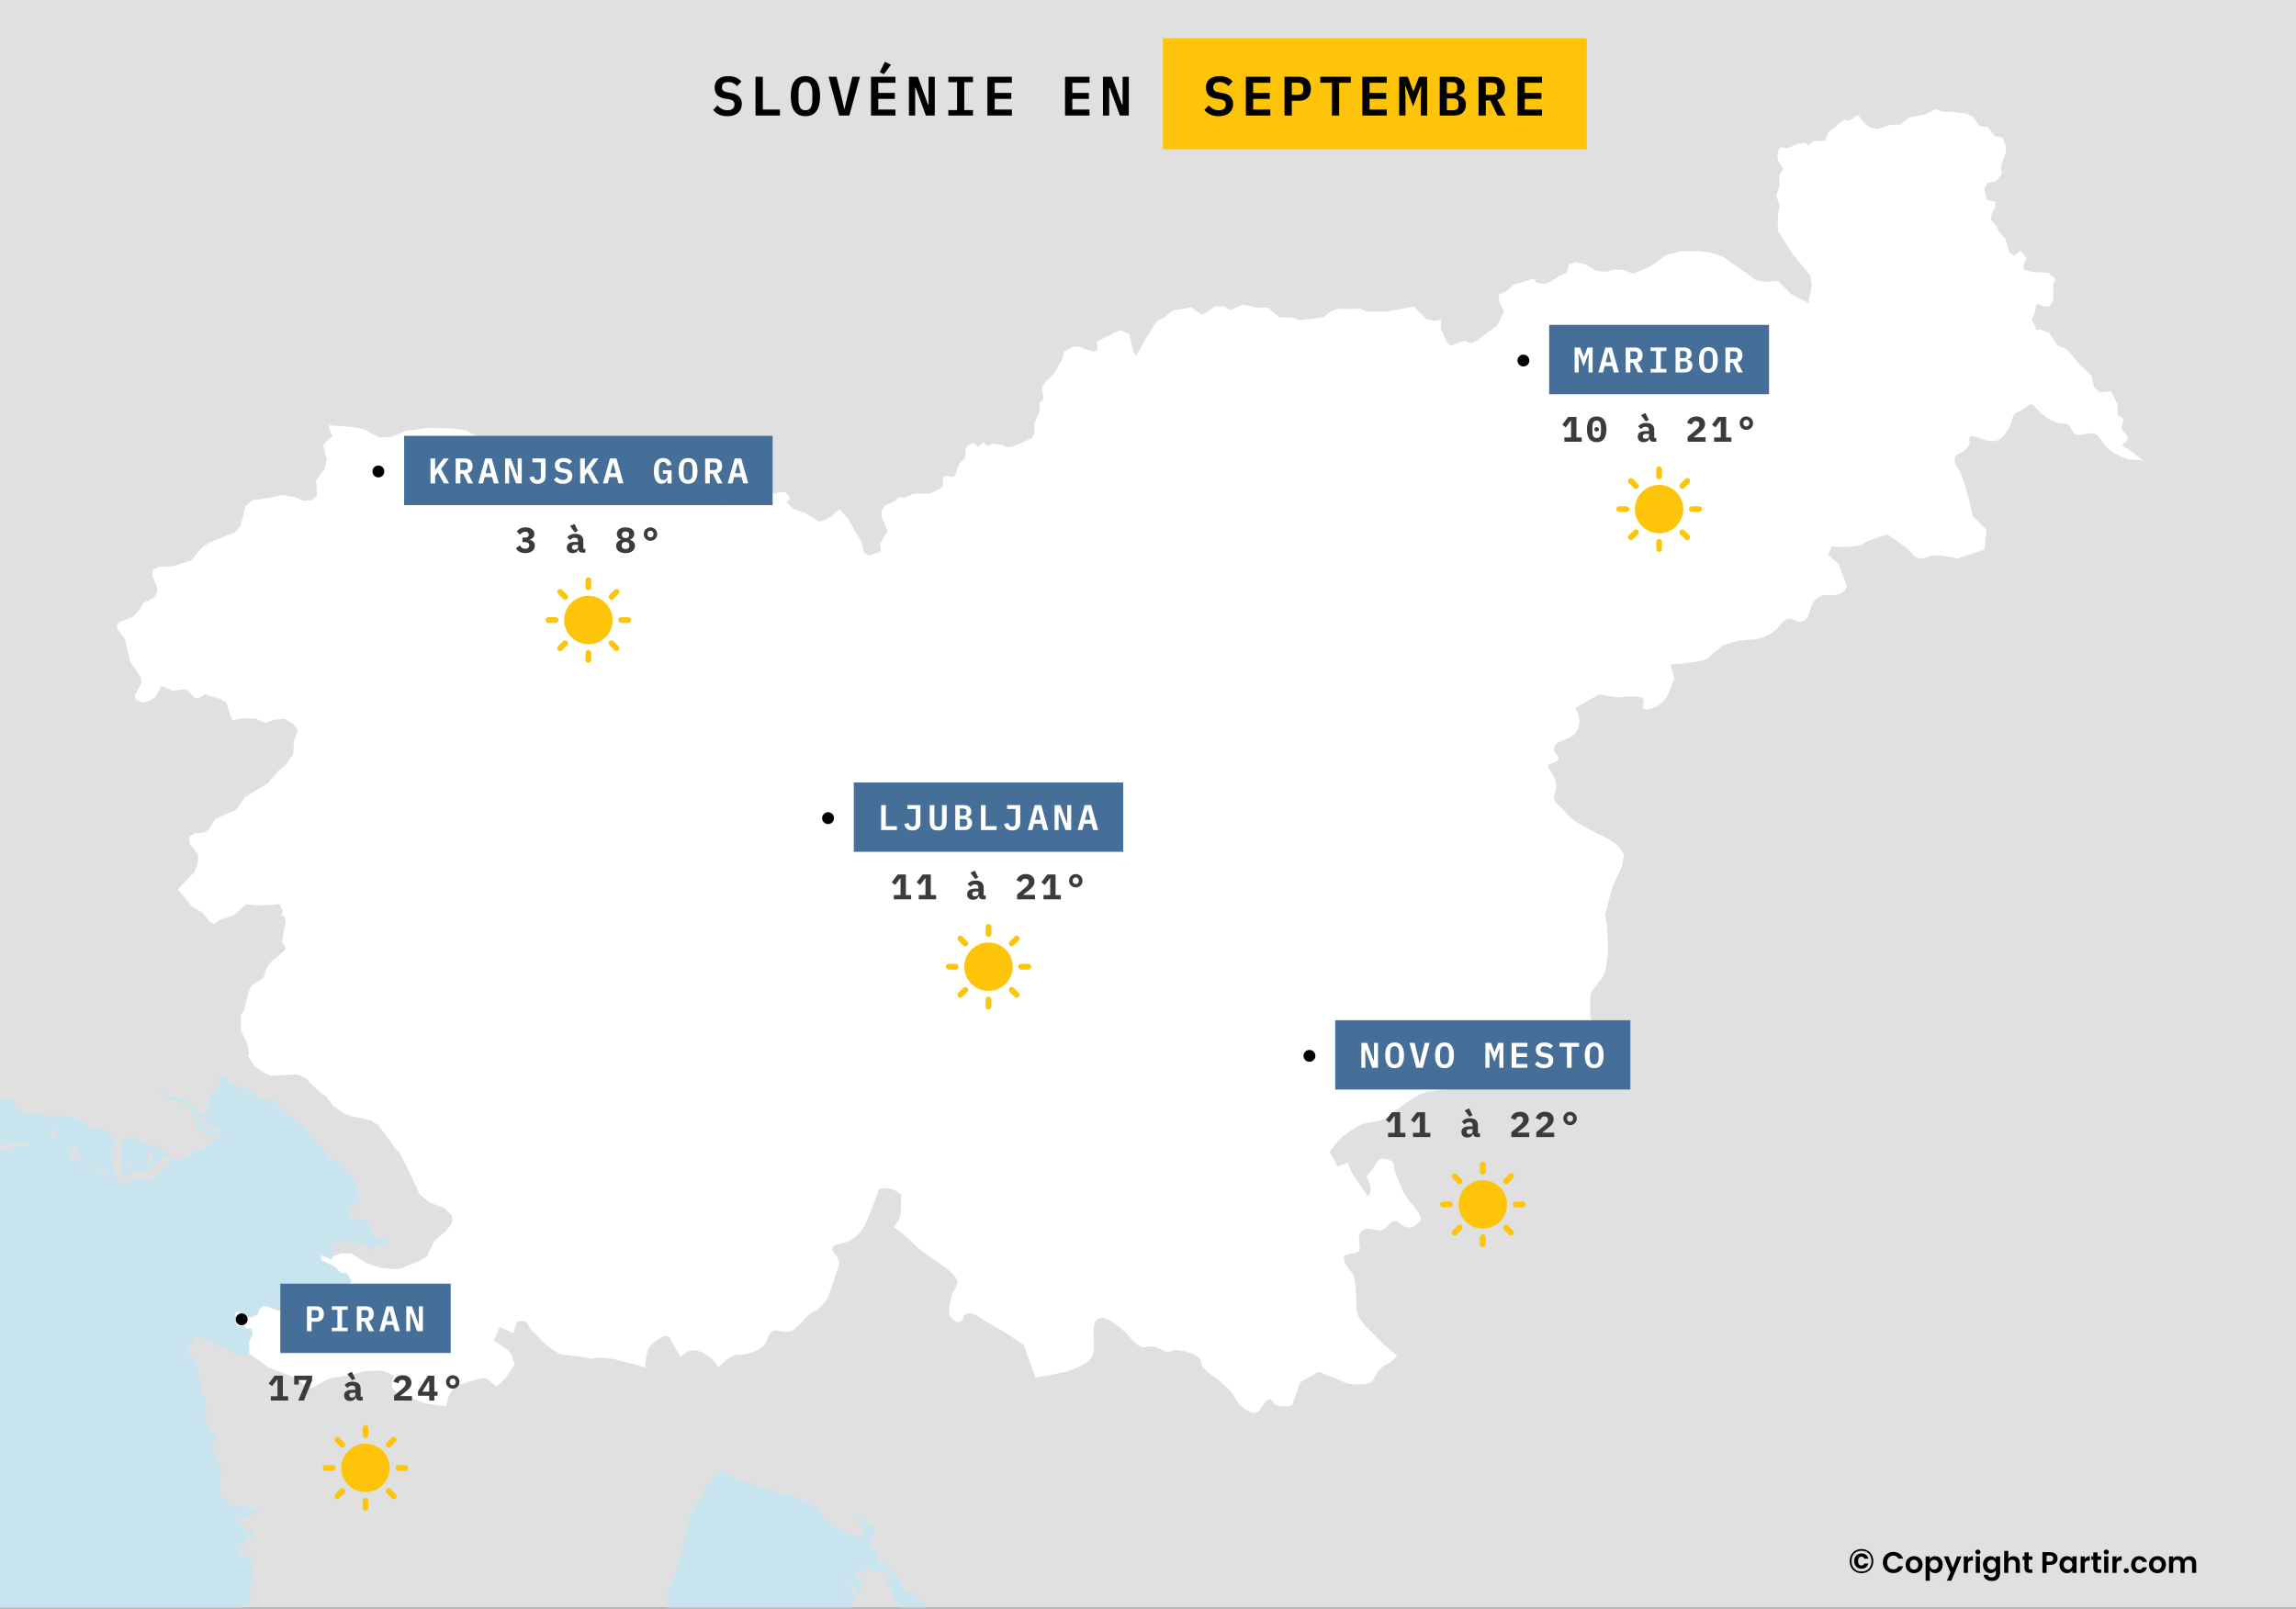 <svg width="1159" height="812" viewBox="0 0 1159 812" fill="none" xmlns="http://www.w3.org/2000/svg">
<rect x="0" y="0" width="1159" height="812" fill="#808080" stroke="none"/>
<g clip-path="url(#clip0_6535_44451)">
<path d="M1159.32 -45H0V811.537H1159.32V-45Z" fill="#E0E0E0"/>
<path d="M430.388 811.516L430.563 809.075L432.603 807.624L432.156 805.846L428.301 801.037L428.212 799.634L429.535 799.021L432.156 803.466L433.954 805.206L434.974 798.632L432.112 794.9L432.89 793.698L434.339 793.961L437.711 790.693L440.52 793.297L443.329 793.423L444.34 791.708L448.589 794.675L450.95 797.806L447.176 795.952L445.798 796.516L449.403 802.25L452.721 809.627L454.167 811.52L468.063 811.522L465.592 808.437L457.604 802.815L455.109 800.435L454.348 796.377L451.808 794.811L446.038 788.576L443.623 788.989L443.346 785.77L438.846 778.872L440.706 774.613C441.216 771.532 441.261 771.431 441.261 771.431L432.674 764.87L430.375 764.18L435.938 771.519L436.073 775.651L433.747 776.278L428.407 774.387L420.76 770.242L415.535 765.484L412.798 761.124L401.975 755.614L399.408 754.575L393.084 753.486L383.514 750.304L375.472 747.8L371.769 746.321L364.434 741.989L362.064 743.653L358.503 749.091L355.703 751.343L354.657 754.925L350.649 760.134L347.894 766.522L340.702 795.162L337.339 803.903L336.749 808.048L336.719 811.471L430.388 811.516Z" fill="#C8E5EF"/>
<path d="M48.739 588.184L48.775 590.688L52.237 592.254L53.856 594.796L54.732 593.994L54.16 591.891L50.277 590.113L49.696 588.421L48.739 588.184ZM67.308 586.444L67.648 585.303L66.807 584.966L66.047 585.567L65.591 586.494L64.705 587.62L64.571 588.448L65.967 588.073L67.308 586.444ZM73.632 580.896L73.391 581.823L74.214 582.788L74.814 584.063L74.787 584.792L74.312 586.556L75.028 587.396L76.137 585.769L76.915 584.854L77.166 583.715L76.674 582.449L75.001 581.559L73.632 580.896ZM35.822 580.808L34.705 583.35L34.991 584.39L38.282 586.856L40.062 586.907L40.617 585.792L38.908 579.443L36.699 579.594L35.822 580.808ZM26.125 574.76L28.013 574.61L28.71 572.456L27.127 569.013L26.179 569.087L25.733 570.002L26.413 571.78L25.42 573.496L26.125 574.76ZM113.277 572.555L113.518 571.629L104.287 567.834L103.688 566.682L105.021 564.354L101.049 563.614L100.602 564.529L102.534 566.545L103.294 569.15L108.375 571.367L113.277 572.555ZM122.529 811.532L0 811.537L-0.055 581.281L7.314 578.891L14.149 578.453L15.007 577.752L14.515 576.613L5.042 577.488L2.43 577.002L0.006 579.518L-0.013 554.623L0.793 555.711L3.021 555.035H6.59L9.274 560.984L13.326 562.437L16.152 562.826L18.586 562.273L21.833 562.876L24.758 563.364L37.353 563.926L39.607 566.055L43.05 566.87L46.646 569.649L49.688 569.95L53.454 570.362L58.454 575.673L58.338 579.528L56.2 580.757L55.888 584.263L57.587 587.408L58.499 595.797L63.705 597.288L68.625 594.019L70.664 596.147L77.122 594.169L86.148 587.419L87.024 584.427L83.455 583.073L81.282 584.776L79.162 587.732L76.478 588.696L73.938 591.639L71.263 592.19L69.242 591.038L66.612 591.175L64.313 594.307L61.817 593.618L61.593 590.199L60.654 582.849L61.576 576.475L64.68 574.708L67.685 574.396L69.715 574.96L75.288 578.215L78.222 578.403L80.288 579.506L87.256 584.177L89.868 585.666L93.053 584.051L104.261 578.88L108.375 574.984L112.087 573.644L104.681 571.878L102.624 570.675L97.517 569.173L101.139 567.745L97.616 562.573L96.658 559.456L94.413 557.214L86.39 555.122L83.072 553.583L80.773 549.387L83.939 552.569L94.047 555.661L97.142 557.615L100.871 562.674L104.933 560.533L104.914 554.334L111.641 547.522L109.092 545.182L112.124 542.276L116.901 547.485L120.317 549.239L122.849 549L128.412 552.582L130.773 554.311L137.992 555.676L142.259 560.546L145.417 563.164L149.129 565.319L152.402 568.311L155.488 571.78L163.744 581.059L167.358 586.131L169.773 586.005L175.086 591.24L177.286 594.106L179.057 597.25L181.177 602.799L181.007 607.945L178.476 608.282L175.604 612.415L177.814 615.483L180.55 615.058L182.822 616.272L186.471 616.912L187.786 621.495L190.577 625.614L196.14 625.388L194.789 628.231L190.781 628.82L187.668 630.986L184.833 627.994L179.824 627.605L175.423 627.268L171.899 626.014L169.841 627.917L167.032 630.397L169.107 633.491L168.052 634.354L167.076 635.357L162.433 633.24L161.968 634.667L162.45 635.832L169.258 639.038L171.995 642.018L175.126 642.231L177.505 646.225L176.163 648.768L176.432 650.221L178.284 651.311L180.163 651.487L180.798 654.292L180.235 655.507L177.721 655.632L176.523 656.934L175.377 656.683L174.009 653.854L172.569 653.09L170.664 653.54L168.92 655.757L167.131 655.907L162.372 654.091L150.413 657.835L148.749 657.472L147.506 660.326L144.751 661.467L142.354 660.879L140.672 661.341L134.151 658.862L132.361 659.226L130.733 661.029L130.134 663.17L126.636 664.611L124.857 664.561L120.125 661.83L118.864 661.994L118.416 662.921L119.418 664.498L119.312 667.791L120.117 668.844L121.468 669.207L122.953 668.531L124.474 670.121L125.565 670.233L127.184 670.408L127.622 673.314L126.396 675.444L125.699 677.798L126.056 679.562L125.751 682.756L123.166 684.946L98.926 673.876L95.043 681.091L94.954 684.071L99.158 686.788L99.891 693.612L101.662 697.883L100.598 701.177L102.888 704.959L104.578 711.106L102.243 715.777L107.744 723.691L109.632 726.736L106.796 727.487L108.684 733.835L110.16 736.766L110.697 739.573L112.925 741.913L110.706 742.677L110.983 747.323L111.063 751.356L110.544 754.75L115.052 757.254L115.786 760.585L118.926 760.173L130.339 762.176L127.539 764.881L124.337 767.247L121.528 766.208L119.328 767.411L124.48 772.833L127.816 772.632L127.584 776.753L124.399 775.2L122.906 779.595L120.661 781.488L120.875 784.793L124.668 786.571L127.218 785.105L126.081 788.261L127.092 792.318L128.156 795.149L126.287 798.179L126.77 802.738L125.097 806.295L127.11 808.324L124.444 810.303L122.529 811.532Z" fill="#C8E5EF"/>
<path d="M169.065 633.938L167.804 634.163L168.01 634.802L167.035 635.804L162.392 633.688L161.926 635.115L162.409 636.28L169.216 639.486L171.56 642.052L171.954 642.465L175.085 642.679L177.465 646.673L176.123 649.216L176.392 650.669L178.244 651.759L180.122 651.935L180.757 654.74L180.194 655.954L177.68 656.08L176.482 657.382L175.337 657.131L173.968 654.302L172.529 653.538L170.623 653.988L168.879 656.205L167.09 656.355L162.331 654.539L150.372 658.283L148.708 657.92L147.465 660.774L144.71 661.914L142.313 661.326L140.632 661.789L134.111 659.31L132.322 659.674L130.694 661.477L130.094 663.618L126.597 665.059L124.817 665.009L120.086 662.278L118.824 662.442L118.377 663.369L119.379 664.946L119.272 668.239L120.077 669.292L121.429 669.655L122.913 668.979L124.434 670.569L125.525 670.68L127.144 670.856L127.556 673.587L127.582 673.762L126.356 675.891L125.659 678.246L126.016 680.01L125.775 683.203L135.741 690.412L148.741 695.412L156.741 700.912L166.241 695.912C166.241 695.912 178.741 693.912 181.241 692.912C183.741 691.912 188.241 691.912 191.241 691.912C194.241 691.912 198.741 694.412 198.741 694.412L197.741 699.912C197.741 699.912 199.741 703.912 202.741 704.412C205.741 704.912 214.741 708.412 214.741 708.412L225.241 709.912C225.241 709.912 226.241 700.412 232.241 698.912C238.241 697.412 243.741 694.412 246.241 696.412C248.741 698.412 250.741 699.912 250.741 699.912C250.741 699.912 253.241 697.912 255.241 695.412C257.241 692.912 259.741 688.912 259.741 688.912C259.741 688.912 258.741 683.412 256.241 681.412C253.741 679.412 249.241 676.912 249.241 676.912L252.241 669.912L259.241 672.912L260.741 667.412C260.741 667.412 265.241 665.412 266.741 668.912C268.241 672.412 271.241 673.912 273.241 676.412C275.241 678.912 281.741 683.912 284.741 683.912C287.741 683.912 298.741 685.912 298.741 685.912C298.741 685.912 302.741 684.412 311.241 686.412C319.741 688.412 325.741 690.412 325.741 690.412C325.741 690.412 325.741 681.412 328.741 678.912C331.741 676.412 336.741 671.912 338.741 676.412C340.741 680.912 343.741 684.912 343.741 684.912C343.741 684.912 347.741 679.912 353.741 682.412C359.741 684.912 362.741 690.412 362.741 690.412C362.741 690.412 367.741 683.912 372.741 683.912C377.741 683.912 383.241 681.912 385.741 678.912C388.241 675.912 387.741 670.412 393.741 671.912C399.741 673.412 401.741 670.412 403.741 668.412C405.741 666.412 408.241 662.912 411.241 661.912C414.241 660.912 417.741 655.412 417.741 655.412C417.741 655.412 422.241 642.912 422.741 640.912C423.241 638.912 424.241 637.412 422.741 634.912C421.241 632.412 417.241 628.912 423.741 627.912C430.241 626.912 433.741 622.912 435.741 619.912C437.741 616.912 442.741 603.412 443.241 601.412C443.741 599.412 445.241 599.912 448.241 599.912C451.241 599.912 454.741 602.912 454.741 602.912C454.741 602.912 455.241 611.912 454.241 614.412C453.241 616.912 451.241 619.412 451.241 619.412C451.241 619.412 458.741 624.912 461.241 627.912C463.741 630.912 473.741 637.412 473.741 637.412C473.741 637.412 480.741 641.912 482.741 645.412C484.741 648.912 480.741 651.412 480.241 654.412C479.741 657.412 477.741 663.412 480.741 665.912C483.741 668.412 485.741 667.412 486.241 664.912C486.741 662.412 491.241 662.412 493.741 664.412C496.241 666.412 507.741 672.912 507.741 672.912L516.741 678.912L522.741 695.412C522.741 695.412 538.241 692.912 541.241 691.412C544.241 689.912 552.241 687.912 552.241 680.912C552.241 673.912 550.741 666.412 555.241 665.412C559.741 664.412 567.741 671.912 570.241 674.912C572.741 677.912 575.741 680.912 578.741 679.912C581.741 678.912 585.741 680.912 585.741 680.912C585.741 680.912 588.741 683.412 591.241 681.912C593.741 680.412 606.241 683.412 606.241 687.412C606.241 691.412 614.241 695.912 614.241 695.912C614.241 695.912 621.741 701.912 623.241 705.412C624.741 708.912 632.741 716.412 635.741 711.912C638.741 707.412 640.741 704.412 642.741 707.912C644.741 711.412 652.241 709.412 652.241 709.412L656.241 697.912L665.741 692.412L680.241 698.412C680.241 698.412 691.241 700.412 693.241 696.412C695.241 692.412 697.241 689.912 699.741 688.912C702.241 687.912 705.241 684.412 705.241 684.412C705.241 684.412 696.741 677.412 694.741 674.912C692.741 672.412 684.741 666.412 684.741 660.412C684.741 654.412 684.241 644.912 682.741 642.912C681.241 640.912 675.741 634.912 679.741 633.412C683.741 631.912 687.241 633.912 686.241 627.912C685.241 621.912 687.241 618.912 694.241 620.912C701.241 622.912 701.241 613.412 706.241 617.412C711.241 621.412 714.241 619.412 716.741 616.412C719.241 613.412 709.741 605.412 708.241 601.412C706.741 597.412 704.241 592.412 703.741 589.912C703.241 587.412 704.241 586.412 700.741 585.412C697.241 584.412 695.741 584.912 694.241 587.912C692.741 590.912 689.741 593.912 689.741 593.912C689.741 593.912 691.241 596.412 691.741 598.412C692.241 600.412 691.241 605.412 689.741 602.912C688.241 600.412 686.741 598.412 684.241 594.912C681.741 591.412 680.241 586.912 680.241 586.912L675.241 588.912L671.241 581.412C671.241 581.412 675.241 575.412 678.741 572.912C682.241 570.412 686.741 567.412 690.241 566.912C693.741 566.412 698.741 564.912 698.741 564.912C698.741 564.912 708.741 557.412 711.741 555.412C714.741 553.412 719.241 550.912 721.741 550.912C724.241 550.912 727.741 549.912 730.741 549.912C733.741 549.912 739.741 546.412 739.741 546.412C739.741 546.412 736.741 540.412 738.241 538.412C739.741 536.412 742.241 530.912 745.241 533.412C748.241 535.912 757.741 536.412 757.741 530.412C757.741 524.412 758.741 523.412 758.741 523.412L764.241 528.912L769.741 521.412L784.741 529.912L790.241 534.912L798.741 526.912L811.241 524.412L802.741 513.912C802.741 513.912 802.741 504.912 802.741 502.912C802.741 500.912 805.241 497.912 808.241 494.412C811.241 490.912 811.741 480.412 811.741 478.412C811.741 476.412 811.241 467.412 811.241 467.412L810.241 461.912C810.241 461.912 812.741 451.412 814.241 447.412C815.741 443.412 817.241 440.412 818.241 438.412C819.241 436.412 819.741 431.412 819.741 431.412C819.741 431.412 817.241 426.912 814.741 425.412C812.241 423.912 811.241 422.912 803.741 419.412C796.241 415.912 791.241 411.912 789.741 409.412C788.241 406.912 783.241 405.412 784.741 400.912C786.241 396.412 785.741 394.412 783.741 390.912C781.741 387.412 779.741 386.412 783.241 385.412C786.741 384.412 787.741 382.912 785.741 380.912C783.741 378.912 783.241 375.412 789.741 373.412C796.241 371.412 797.241 366.912 797.241 363.912C797.241 360.912 795.241 357.412 795.241 357.412L807.241 350.412C807.241 350.412 814.241 352.412 819.241 351.912C824.241 351.412 830.741 350.912 829.741 354.412C828.741 357.912 829.741 358.912 834.241 357.412C838.741 355.912 841.241 352.412 842.241 349.912C843.241 347.412 845.241 342.412 845.241 342.412L843.241 335.412C843.241 335.412 860.741 334.412 862.741 331.912C864.741 329.412 869.741 325.912 869.741 325.912C869.741 325.912 876.741 322.912 883.241 322.912C889.741 322.912 895.741 319.412 898.241 315.912C900.741 312.412 903.241 311.412 905.741 312.912C908.241 314.412 911.241 314.412 912.741 310.912C914.241 307.412 914.741 299.912 923.241 300.412C931.741 300.912 932.241 295.912 932.241 295.912L928.241 284.912L922.741 279.912L924.741 275.912C924.741 275.912 937.241 276.912 940.741 274.412C944.241 271.912 952.741 269.912 952.741 269.912C952.741 269.912 963.241 276.412 965.241 279.412C967.241 282.412 970.241 282.412 973.741 280.912C977.241 279.412 988.241 281.912 988.241 281.912L1001.74 277.412L1002.74 267.412L995.741 260.412C995.741 260.412 994.741 254.912 992.741 247.912C990.741 240.912 989.741 238.412 988.241 236.412C986.741 234.412 985.741 230.412 988.241 229.412C990.741 228.412 993.741 225.912 994.241 223.912C994.741 221.912 991.741 218.412 999.741 221.412C1007.74 224.412 1010.24 221.912 1013.24 217.412C1016.24 212.912 1015.24 208.912 1018.74 207.912C1022.24 206.912 1024.24 202.412 1026.74 204.912C1029.24 207.412 1032.24 210.912 1037.24 212.912C1042.24 214.912 1043.24 212.412 1045.24 215.912C1047.24 219.412 1047.24 219.912 1050.74 219.412C1054.24 218.912 1057.24 217.412 1059.74 220.912C1062.24 224.412 1063.74 226.412 1065.74 227.912C1067.74 229.412 1074.24 231.912 1074.24 231.912L1081.74 232.412L1078.99 230.294L1075.64 227.602L1073.9 226.55L1071.12 225.035L1073.87 222.204L1073.82 221.49L1073.7 219.925L1070.74 216.331L1070.85 215.88L1071.92 211.546L1069.07 209.505L1068.85 203.193L1068.42 203.169L1065.61 197.509L1059.79 198.071L1057.08 195.416L1055.75 189.756L1049.02 183.143L1048.68 182.73L1047.44 181.252L1044.66 177.921L1043.18 176.155L1038.8 174.438L1037.64 172.811L1034.19 167.953L1030.13 166.261L1027.98 166.538L1025.66 161.128L1027.3 157.296L1027.86 153.726L1029.37 153.501L1031.74 154.892L1034.77 154.454L1036.45 151.773L1036.46 148.242L1036.5 142.995L1037.46 141.504L1037 140.24L1034.06 137.785L1025.52 137.259L1021.73 136.195L1021.44 134.116L1022.99 130.184L1019.9 126.578L1016.84 129.082L1015.11 127.935L1014.27 127.38L1012.35 120.754L1008.97 116.723L1007.45 113.629L1005.05 111.011L1005.46 107.931L1007.31 104.225L1007.05 101.832L1002.91 100.967L1001.68 95.208L1003.15 92.503L1007.85 91.138L1010.55 87.594L1010.02 84.35L1010.47 83.022L1011.07 81.307L1012.16 78.14L1012.67 76.661L1012.45 73.455L1010.79 69.422L1007.06 68.784L1003.4 64.125L1002.97 64.087L999.13 63.563L995.686 58.703L992.341 57.263L984.765 56.386L980.462 56.336L977.205 55.108L971.65 57.877L963.609 59.254L959.512 62.835L953.465 63.198L947.973 65.152L946.425 64.827L944.582 64.438L941.47 62.598L937.927 58.003L933.402 60.995L930.968 60.331L922.945 66.68L921.38 71.038L915.351 71.301L912.542 73.317L911.335 71.901L908.195 72.453L906.88 72.678L904.794 73.698L902.345 74.895L898.839 74.281L897.658 75.971L897.121 79.451L897.934 81.981L900.225 84.899L898.042 88.894L898.292 93.665L896.691 98.736L898.309 103.783L897.496 108.379L897.416 116.644L905.162 128.541L913.838 139.059L914.616 143.756L914.465 144.569L912.872 152.947L906.307 149.616L904.357 148.627L901.665 145.96L898.078 142.416L897.39 141.726L896.737 141.778L890.816 142.278L886.262 141.413L880.52 137.157L869.723 129.63L863.104 127.401L856.494 126.725L848.56 126.801L841.045 128.767L833.434 134.339L824.426 138.083L818.863 136.131L814.793 136.105L810.974 137.245L805.758 136.655L800.472 133.587L795.723 132.297L792.019 133.338L790.812 137.708L789.425 138.296L787.376 139.147L787.278 139.211L782.948 142.153L780.104 143.243L776.374 142.942L775.131 142.253L774.576 140.576L763.681 143.82L761.06 146.674L756.56 148.614L756.793 152.134L759.181 157.318L758.967 157.756L755.8 164.269L747.213 170.531L745.639 171.895L742.678 173.286L739.216 172.082L732.23 174.512L730.503 172.973L729.457 170.643L727.257 165.785L727.498 161.364L724.251 162.028L720.02 161.089L713.831 154.79L699.778 157.282L692.72 157.246L689.93 157.422L685.537 155.343L685.511 155.855L679.723 155.98L675.34 155.868L672.067 157.158L667.952 160.151L656.422 161.654L652.209 160.326L646.01 160.226L645.456 159.762L640.053 155.304L634.382 155.342L627.611 153.777L620.723 156.556L617.942 154.564L613.218 154.753L607.681 158.521L606.384 158.672L602.721 156.184L601.313 155.228L592.251 156.669L586.804 160.864L584.854 161.49L582.349 164.47L579.693 168.953L578.521 170.693L577.689 172.31L576.302 174.764L574.826 177.368L573.887 179.035L573.485 179.761L572.107 177.219L570.363 170.132L569.969 168.528L568.887 168.091L565.452 166.7L561.399 168.58L559.709 169.443L553.725 172.473L553.94 176.919L551.677 177.433L544.512 175.053L541.74 174.928L537.249 177.32L536.319 181.09L532.24 188.34L528.098 192.399L526.05 195.567L526.631 201.065L526.702 201.727L524.814 203.192L524.699 208.038L522.203 213.498L522.167 218.858L520.78 221.288L511.299 225.407L508.187 225.796L506.111 224.568L501.336 223.956L498.509 225.07L496.245 223.316L493.902 225.596L491.326 223.517L488.821 224.656L488.624 224.919L487.112 226.96L487.542 226.974L487.032 231.181L484.125 234.161L482.273 239.759L481.056 240.736L476.817 240.247L476.011 241.563L475.841 245.269L474.499 246.76L469.275 249.227L461.171 249.189L456.6 251.28L453.953 250.967L452.065 252.745L446.734 255.099L444.91 258.017L445.098 261.123L447.987 268.061L444.195 274.51L444.785 278.242L438.506 280.471L436.126 278.819L434.865 273.51L428.013 261.776L427.431 261.136L423.844 257.167L420.096 260.01L420.087 260.423L415.937 262.739L413.253 263.253L405.883 258.519L405.865 258.934L402.984 257.768L400.212 256.654L397.135 253.749L398.825 251.433L396.812 248.678L394.477 248.278L378.34 251.984L371.622 252.147L365.96 255.027L359.476 254.577L357.409 253.048L349.216 250.056L346.452 249.855L341.818 251.91L335.495 254.715L333.473 254.739L329.886 251.109L319.349 250.72L308.893 253.85L306.468 250.256L302.694 245.886L296.361 235.556L288.535 230.947L284.071 230.584L276.271 227.94L272.031 227.378L263.399 232.962L260.733 232.976L256.574 230.058L255.42 229.394L249.83 224.773L235.053 217.16L227.512 216.295L216.957 215.944L205.168 217.423L197.6 220.477L191.715 220.915L183.217 216.519L177.492 215.518L166.104 214.653L166.159 216.094L167.84 220.376L165.542 222.067L163.108 224.772L163.805 227.677L164.235 229.455L165.005 231.947L164.003 236.568L159.548 242.616L159.986 248.915L159.718 250.568L157.633 252.46L153.358 252.849L148.519 250.846L142.159 249.831L137.221 251.121L127.587 252.499L123.983 255.379L121.442 265.309L118.455 268.941L115.986 269.692L105.959 273.849L102.273 276.004L96.423 282.954L87.621 285.808L80.16 286.121L77.138 287.788L76.842 290.567L79.132 295.79L79.482 298.683L78.122 301.338L72.191 304.468L70.608 307.624L66.994 311.456L65.152 312.17L60.331 314.049L59.016 315.565L59.168 317.53L62.961 322.476L65.716 334.01L71.021 341.787L71.467 344.58L67.988 351.091L68.668 353.27L71.924 354.698L75.771 353.571L78.803 351.492L81.398 346.295L86.327 348.4L86.317 348.801L93.983 347.886L98 352.019L100.218 352.496L104.11 350.129L104.092 350.755L111.238 352.808L114.261 354.762L116.873 362.989L118.134 363.54L122.402 362.627L124.512 362.651L129.298 362.726L133.788 365.031L138.511 363.314L143.511 362.839L147.68 365.13L150.426 368.824L148.467 373.708L147.93 380.722L144.156 386.168L140.677 388.961L135.292 395.298L123.842 402.298L118.985 408.848L108.788 413.306L105.568 418.477L103.403 420.169L97.768 420.831L95.496 422.623L95.818 426.042L100.005 431.213L99.87 435.759L98.153 440.242L89.754 448.884L96.9 457.65L101.158 460.142L101.588 459.941L105.229 464.488L106.07 465.539L108.584 466.341L110.534 464.638L118.012 461.971L124.309 456.473L129.471 457.15L135.732 456.812L136.985 456.75L140.983 456.386L142.71 459.819L142.128 462.072L142.925 462.461L143.667 462.838L143.864 463.613L144.23 465.116L144.069 466.005L143.828 467.319L142.316 475.698L143.577 477.601L144.338 478.739L143.435 479.918L143.014 480.456L142.326 481.007L141.128 481.972L137.165 485.14L134.526 488.572L132.997 493.682L126.645 497.726L126.744 498.139L125.51 500.482L125.448 500.743L123.104 510.312L121.565 512.328L121.637 520.28L124.616 526.354L125.493 530.548L125.528 530.736L125.716 531.651L125.153 532.979L127.335 536.509L128.068 537.698L131.977 540.816L136.754 543.021L139.723 542.87L141.253 542.796L145.502 542.583L146.038 542.557L149.625 542.382L152.13 543.071L155.44 545.136L155.422 545.55L161.97 551.836L164.859 553.576L167.882 557.897L173.741 562.217L177.283 563.456L187.212 565.622L191.031 568.026L200.495 580.912L201.121 580.938L204.091 586.598L205.084 588.501L205.576 589.439L206.301 591.005L211.954 603.176L217.178 607.159L218.242 607.559L224.128 609.764L227.992 613.508L228.439 615.798L227.84 618.041L224.959 621.56L220.54 625.341L219.037 626.631L215.522 634.258L211.237 636.812L205.843 638.954L205.252 639.192L202.408 640.331L198.821 640.732L192.148 640.006L192.022 639.994L184.553 637.388L177.558 632.83L172.003 632.755L169.065 633.938Z" fill="white"/>
<path d="M939.681 781.964C940.837 781.964 941.863 782.225 942.758 782.746C943.665 783.256 944.367 783.976 944.866 784.905C945.376 785.823 945.631 786.871 945.631 788.05C945.631 789.229 945.376 790.283 944.866 791.212C944.367 792.13 943.665 792.85 942.758 793.371C941.863 793.881 940.837 794.136 939.681 794.136C938.514 794.136 937.477 793.881 936.57 793.371C935.675 792.85 934.972 792.13 934.462 791.212C933.963 790.283 933.714 789.229 933.714 788.05C933.714 786.871 933.963 785.823 934.462 784.905C934.972 783.976 935.675 783.256 936.57 782.746C937.477 782.225 938.514 781.964 939.681 781.964ZM939.681 782.831C938.661 782.831 937.771 783.046 937.012 783.477C936.253 783.896 935.669 784.503 935.261 785.296C934.853 786.078 934.649 786.996 934.649 788.05C934.649 789.093 934.853 790.011 935.261 790.804C935.669 791.586 936.253 792.198 937.012 792.64C937.771 793.071 938.661 793.286 939.681 793.286C940.69 793.286 941.574 793.071 942.333 792.64C943.092 792.198 943.676 791.586 944.084 790.804C944.492 790.011 944.696 789.093 944.696 788.05C944.696 786.996 944.492 786.078 944.084 785.296C943.676 784.503 943.092 783.896 942.333 783.477C941.585 783.046 940.701 782.831 939.681 782.831ZM939.664 784.174C938.95 784.174 938.31 784.333 937.743 784.65C937.176 784.967 936.729 785.421 936.4 786.01C936.083 786.588 935.924 787.262 935.924 788.033C935.924 788.804 936.083 789.484 936.4 790.073C936.729 790.662 937.176 791.116 937.743 791.433C938.31 791.75 938.95 791.909 939.664 791.909C940.537 791.909 941.29 791.671 941.925 791.195C942.56 790.708 942.973 790.067 943.166 789.274H941.075C940.95 789.591 940.769 789.835 940.531 790.005C940.304 790.175 939.998 790.26 939.613 790.26C939.092 790.26 938.678 790.073 938.372 789.699C938.077 789.314 937.93 788.758 937.93 788.033C937.93 787.308 938.077 786.758 938.372 786.384C938.678 786.01 939.092 785.823 939.613 785.823C939.976 785.823 940.282 785.908 940.531 786.078C940.792 786.248 940.973 786.492 941.075 786.809H943.166C942.973 785.993 942.56 785.353 941.925 784.888C941.302 784.412 940.548 784.174 939.664 784.174ZM950.447 788.75C950.447 787.72 950.677 786.8 951.137 785.99C951.607 785.17 952.242 784.535 953.042 784.085C953.852 783.625 954.757 783.395 955.757 783.395C956.927 783.395 957.952 783.695 958.832 784.295C959.712 784.895 960.327 785.725 960.677 786.785H958.262C958.022 786.285 957.682 785.91 957.242 785.66C956.812 785.41 956.312 785.285 955.742 785.285C955.132 785.285 954.587 785.43 954.107 785.72C953.637 786 953.267 786.4 952.997 786.92C952.737 787.44 952.607 788.05 952.607 788.75C952.607 789.44 952.737 790.05 952.997 790.58C953.267 791.1 953.637 791.505 954.107 791.795C954.587 792.075 955.132 792.215 955.742 792.215C956.312 792.215 956.812 792.09 957.242 791.84C957.682 791.58 958.022 791.2 958.262 790.7H960.677C960.327 791.77 959.712 792.605 958.832 793.205C957.962 793.795 956.937 794.09 955.757 794.09C954.757 794.09 953.852 793.865 953.042 793.415C952.242 792.955 951.607 792.32 951.137 791.51C950.677 790.7 950.447 789.78 950.447 788.75ZM966.161 794.135C965.361 794.135 964.641 793.96 964.001 793.61C963.361 793.25 962.856 792.745 962.486 792.095C962.126 791.445 961.946 790.695 961.946 789.845C961.946 788.995 962.131 788.245 962.501 787.595C962.881 786.945 963.396 786.445 964.046 786.095C964.696 785.735 965.421 785.555 966.221 785.555C967.021 785.555 967.746 785.735 968.396 786.095C969.046 786.445 969.556 786.945 969.926 787.595C970.306 788.245 970.496 788.995 970.496 789.845C970.496 790.695 970.301 791.445 969.911 792.095C969.531 792.745 969.011 793.25 968.351 793.61C967.701 793.96 966.971 794.135 966.161 794.135ZM966.161 792.305C966.541 792.305 966.896 792.215 967.226 792.035C967.566 791.845 967.836 791.565 968.036 791.195C968.236 790.825 968.336 790.375 968.336 789.845C968.336 789.055 968.126 788.45 967.706 788.03C967.296 787.6 966.791 787.385 966.191 787.385C965.591 787.385 965.086 787.6 964.676 788.03C964.276 788.45 964.076 789.055 964.076 789.845C964.076 790.635 964.271 791.245 964.661 791.675C965.061 792.095 965.561 792.305 966.161 792.305ZM974.136 786.89C974.406 786.51 974.776 786.195 975.246 785.945C975.726 785.685 976.271 785.555 976.881 785.555C977.591 785.555 978.231 785.73 978.801 786.08C979.381 786.43 979.836 786.93 980.166 787.58C980.506 788.22 980.676 788.965 980.676 789.815C980.676 790.665 980.506 791.42 980.166 792.08C979.836 792.73 979.381 793.235 978.801 793.595C978.231 793.955 977.591 794.135 976.881 794.135C976.271 794.135 975.731 794.01 975.261 793.76C974.801 793.51 974.426 793.195 974.136 792.815V797.96H972.036V785.69H974.136V786.89ZM978.531 789.815C978.531 789.315 978.426 788.885 978.216 788.525C978.016 788.155 977.746 787.875 977.406 787.685C977.076 787.495 976.716 787.4 976.326 787.4C975.946 787.4 975.586 787.5 975.246 787.7C974.916 787.89 974.646 788.17 974.436 788.54C974.236 788.91 974.136 789.345 974.136 789.845C974.136 790.345 974.236 790.78 974.436 791.15C974.646 791.52 974.916 791.805 975.246 792.005C975.586 792.195 975.946 792.29 976.326 792.29C976.716 792.29 977.076 792.19 977.406 791.99C977.746 791.79 978.016 791.505 978.216 791.135C978.426 790.765 978.531 790.325 978.531 789.815ZM990.152 785.69L985.007 797.93H982.772L984.572 793.79L981.242 785.69H983.597L985.742 791.495L987.917 785.69H990.152ZM993.384 786.98C993.654 786.54 994.004 786.195 994.434 785.945C994.874 785.695 995.374 785.57 995.934 785.57V787.775H995.379C994.719 787.775 994.219 787.93 993.879 788.24C993.549 788.55 993.384 789.09 993.384 789.86V794H991.284V785.69H993.384V786.98ZM998.413 784.7C998.043 784.7 997.733 784.585 997.483 784.355C997.243 784.115 997.123 783.82 997.123 783.47C997.123 783.12 997.243 782.83 997.483 782.6C997.733 782.36 998.043 782.24 998.413 782.24C998.783 782.24 999.088 782.36 999.328 782.6C999.578 782.83 999.703 783.12 999.703 783.47C999.703 783.82 999.578 784.115 999.328 784.355C999.088 784.585 998.783 784.7 998.413 784.7ZM999.448 785.69V794H997.348V785.69H999.448ZM1004.78 785.555C1005.4 785.555 1005.94 785.68 1006.41 785.93C1006.88 786.17 1007.25 786.485 1007.52 786.875V785.69H1009.64V794.06C1009.64 794.83 1009.48 795.515 1009.17 796.115C1008.86 796.725 1008.4 797.205 1007.78 797.555C1007.16 797.915 1006.41 798.095 1005.53 798.095C1004.35 798.095 1003.38 797.82 1002.62 797.27C1001.87 796.72 1001.44 795.97 1001.34 795.02H1003.43C1003.54 795.4 1003.77 795.7 1004.13 795.92C1004.5 796.15 1004.95 796.265 1005.47 796.265C1006.08 796.265 1006.57 796.08 1006.95 795.71C1007.33 795.35 1007.52 794.8 1007.52 794.06V792.77C1007.25 793.16 1006.88 793.485 1006.4 793.745C1005.93 794.005 1005.39 794.135 1004.78 794.135C1004.08 794.135 1003.44 793.955 1002.86 793.595C1002.28 793.235 1001.82 792.73 1001.48 792.08C1001.15 791.42 1000.98 790.665 1000.98 789.815C1000.98 788.975 1001.15 788.23 1001.48 787.58C1001.82 786.93 1002.27 786.43 1002.84 786.08C1003.42 785.73 1004.07 785.555 1004.78 785.555ZM1007.52 789.845C1007.52 789.335 1007.42 788.9 1007.22 788.54C1007.02 788.17 1006.75 787.89 1006.41 787.7C1006.07 787.5 1005.71 787.4 1005.32 787.4C1004.93 787.4 1004.57 787.495 1004.24 787.685C1003.91 787.875 1003.64 788.155 1003.43 788.525C1003.23 788.885 1003.13 789.315 1003.13 789.815C1003.13 790.315 1003.23 790.755 1003.43 791.135C1003.64 791.505 1003.91 791.79 1004.24 791.99C1004.58 792.19 1004.94 792.29 1005.32 792.29C1005.71 792.29 1006.07 792.195 1006.41 792.005C1006.75 791.805 1007.02 791.525 1007.22 791.165C1007.42 790.795 1007.52 790.355 1007.52 789.845ZM1016.37 785.57C1017 785.57 1017.56 785.71 1018.05 785.99C1018.54 786.26 1018.92 786.665 1019.19 787.205C1019.47 787.735 1019.61 788.375 1019.61 789.125V794H1017.51V789.41C1017.51 788.75 1017.34 788.245 1017.01 787.895C1016.68 787.535 1016.23 787.355 1015.66 787.355C1015.08 787.355 1014.62 787.535 1014.28 787.895C1013.95 788.245 1013.79 788.75 1013.79 789.41V794H1011.69V782.9H1013.79V786.725C1014.06 786.365 1014.42 786.085 1014.87 785.885C1015.32 785.675 1015.82 785.57 1016.37 785.57ZM1024.05 787.415V791.435C1024.05 791.715 1024.12 791.92 1024.25 792.05C1024.39 792.17 1024.62 792.23 1024.94 792.23H1025.91V794H1024.59C1022.82 794 1021.94 793.14 1021.94 791.42V787.415H1020.95V785.69H1021.94V783.635H1024.05V785.69H1025.91V787.415H1024.05ZM1038.63 786.77C1038.63 787.33 1038.5 787.855 1038.23 788.345C1037.97 788.835 1037.55 789.23 1036.98 789.53C1036.42 789.83 1035.71 789.98 1034.85 789.98H1033.1V794H1031V783.53H1034.85C1035.66 783.53 1036.35 783.67 1036.92 783.95C1037.49 784.23 1037.92 784.615 1038.2 785.105C1038.49 785.595 1038.63 786.15 1038.63 786.77ZM1034.76 788.285C1035.34 788.285 1035.77 788.155 1036.05 787.895C1036.33 787.625 1036.47 787.25 1036.47 786.77C1036.47 785.75 1035.9 785.24 1034.76 785.24H1033.1V788.285H1034.76ZM1039.58 789.815C1039.58 788.975 1039.75 788.23 1040.08 787.58C1040.42 786.93 1040.87 786.43 1041.44 786.08C1042.02 785.73 1042.67 785.555 1043.38 785.555C1044 785.555 1044.54 785.68 1045 785.93C1045.47 786.18 1045.84 786.495 1046.12 786.875V785.69H1048.24V794H1046.12V792.785C1045.85 793.175 1045.48 793.5 1045 793.76C1044.53 794.01 1043.98 794.135 1043.36 794.135C1042.66 794.135 1042.02 793.955 1041.44 793.595C1040.87 793.235 1040.42 792.73 1040.08 792.08C1039.75 791.42 1039.58 790.665 1039.58 789.815ZM1046.12 789.845C1046.12 789.335 1046.02 788.9 1045.82 788.54C1045.62 788.17 1045.35 787.89 1045.01 787.7C1044.67 787.5 1044.31 787.4 1043.92 787.4C1043.53 787.4 1043.17 787.495 1042.84 787.685C1042.51 787.875 1042.24 788.155 1042.03 788.525C1041.83 788.885 1041.73 789.315 1041.73 789.815C1041.73 790.315 1041.83 790.755 1042.03 791.135C1042.24 791.505 1042.51 791.79 1042.84 791.99C1043.18 792.19 1043.54 792.29 1043.92 792.29C1044.31 792.29 1044.67 792.195 1045.01 792.005C1045.35 791.805 1045.62 791.525 1045.82 791.165C1046.02 790.795 1046.12 790.355 1046.12 789.845ZM1052.39 786.98C1052.66 786.54 1053.01 786.195 1053.44 785.945C1053.88 785.695 1054.38 785.57 1054.94 785.57V787.775H1054.38C1053.72 787.775 1053.22 787.93 1052.88 788.24C1052.55 788.55 1052.39 789.09 1052.39 789.86V794H1050.29V785.69H1052.39V786.98ZM1058.8 787.415V791.435C1058.8 791.715 1058.86 791.92 1058.99 792.05C1059.13 792.17 1059.36 792.23 1059.68 792.23H1060.66V794H1059.34C1057.57 794 1056.68 793.14 1056.68 791.42V787.415H1055.69V785.69H1056.68V783.635H1058.8V785.69H1060.66V787.415H1058.8ZM1063.23 784.7C1062.86 784.7 1062.55 784.585 1062.3 784.355C1062.06 784.115 1061.94 783.82 1061.94 783.47C1061.94 783.12 1062.06 782.83 1062.3 782.6C1062.55 782.36 1062.86 782.24 1063.23 782.24C1063.6 782.24 1063.91 782.36 1064.15 782.6C1064.4 782.83 1064.52 783.12 1064.52 783.47C1064.52 783.82 1064.4 784.115 1064.15 784.355C1063.91 784.585 1063.6 784.7 1063.23 784.7ZM1064.27 785.69V794H1062.17V785.69H1064.27ZM1068.44 786.98C1068.71 786.54 1069.06 786.195 1069.49 785.945C1069.93 785.695 1070.43 785.57 1070.99 785.57V787.775H1070.44C1069.78 787.775 1069.28 787.93 1068.94 788.24C1068.61 788.55 1068.44 789.09 1068.44 789.86V794H1066.34V785.69H1068.44V786.98ZM1073.34 794.105C1072.96 794.105 1072.64 793.99 1072.39 793.76C1072.15 793.52 1072.03 793.225 1072.03 792.875C1072.03 792.525 1072.15 792.235 1072.39 792.005C1072.64 791.765 1072.96 791.645 1073.34 791.645C1073.71 791.645 1074.01 791.765 1074.25 792.005C1074.49 792.235 1074.61 792.525 1074.61 792.875C1074.61 793.225 1074.49 793.52 1074.25 793.76C1074.01 793.99 1073.71 794.105 1073.34 794.105ZM1075.76 789.845C1075.76 788.985 1075.94 788.235 1076.29 787.595C1076.64 786.945 1077.12 786.445 1077.74 786.095C1078.36 785.735 1079.07 785.555 1079.87 785.555C1080.9 785.555 1081.75 785.815 1082.42 786.335C1083.1 786.845 1083.56 787.565 1083.79 788.495H1081.52C1081.4 788.135 1081.2 787.855 1080.91 787.655C1080.63 787.445 1080.28 787.34 1079.86 787.34C1079.26 787.34 1078.78 787.56 1078.43 788C1078.08 788.43 1077.91 789.045 1077.91 789.845C1077.91 790.635 1078.08 791.25 1078.43 791.69C1078.78 792.12 1079.26 792.335 1079.86 792.335C1080.71 792.335 1081.26 791.955 1081.52 791.195H1083.79C1083.56 792.095 1083.1 792.81 1082.42 793.34C1081.74 793.87 1080.89 794.135 1079.87 794.135C1079.07 794.135 1078.36 793.96 1077.74 793.61C1077.12 793.25 1076.64 792.75 1076.29 792.11C1075.94 791.46 1075.76 790.705 1075.76 789.845ZM1089.02 794.135C1088.22 794.135 1087.5 793.96 1086.86 793.61C1086.22 793.25 1085.71 792.745 1085.34 792.095C1084.98 791.445 1084.8 790.695 1084.8 789.845C1084.8 788.995 1084.99 788.245 1085.36 787.595C1085.74 786.945 1086.25 786.445 1086.9 786.095C1087.55 785.735 1088.28 785.555 1089.08 785.555C1089.88 785.555 1090.6 785.735 1091.25 786.095C1091.9 786.445 1092.41 786.945 1092.78 787.595C1093.16 788.245 1093.35 788.995 1093.35 789.845C1093.35 790.695 1093.16 791.445 1092.77 792.095C1092.39 792.745 1091.87 793.25 1091.21 793.61C1090.56 793.96 1089.83 794.135 1089.02 794.135ZM1089.02 792.305C1089.4 792.305 1089.75 792.215 1090.08 792.035C1090.42 791.845 1090.69 791.565 1090.89 791.195C1091.09 790.825 1091.19 790.375 1091.19 789.845C1091.19 789.055 1090.98 788.45 1090.56 788.03C1090.15 787.6 1089.65 787.385 1089.05 787.385C1088.45 787.385 1087.94 787.6 1087.53 788.03C1087.13 788.45 1086.93 789.055 1086.93 789.845C1086.93 790.635 1087.13 791.245 1087.52 791.675C1087.92 792.095 1088.42 792.305 1089.02 792.305ZM1105.21 785.57C1106.23 785.57 1107.05 785.885 1107.67 786.515C1108.3 787.135 1108.62 788.005 1108.62 789.125V794H1106.52V789.41C1106.52 788.76 1106.35 788.265 1106.02 787.925C1105.69 787.575 1105.24 787.4 1104.67 787.4C1104.1 787.4 1103.65 787.575 1103.31 787.925C1102.98 788.265 1102.81 788.76 1102.81 789.41V794H1100.71V789.41C1100.71 788.76 1100.55 788.265 1100.22 787.925C1099.89 787.575 1099.44 787.4 1098.87 787.4C1098.29 787.4 1097.83 787.575 1097.49 787.925C1097.16 788.265 1096.99 788.76 1096.99 789.41V794H1094.89V785.69H1096.99V786.695C1097.26 786.345 1097.61 786.07 1098.03 785.87C1098.46 785.67 1098.93 785.57 1099.44 785.57C1100.09 785.57 1100.67 785.71 1101.18 785.99C1101.69 786.26 1102.08 786.65 1102.36 787.16C1102.63 786.68 1103.02 786.295 1103.53 786.005C1104.05 785.715 1104.61 785.57 1105.21 785.57Z" fill="black"/>
<circle cx="191" cy="238" r="3" fill="black"/>
<rect width="186" height="35" transform="translate(204 220)" fill="#456F99"/>
<path d="M220.986 238.492L219.672 240.22V244H217.314V231.436H219.672V237.088H219.78L221.238 235L223.884 231.436H226.548L222.606 236.728L226.728 244H224.064L220.986 238.492ZM232.391 244H230.033V231.436H234.803C236.027 231.436 236.963 231.784 237.611 232.48C238.259 233.176 238.583 234.124 238.583 235.324C238.583 236.248 238.367 237.028 237.935 237.664C237.515 238.288 236.909 238.684 236.117 238.852L238.799 244H236.207L233.813 239.122H232.391V244ZM234.317 237.286C234.953 237.286 235.409 237.16 235.685 236.908C235.961 236.644 236.099 236.23 236.099 235.666V234.982C236.099 234.418 235.961 234.01 235.685 233.758C235.409 233.494 234.953 233.362 234.317 233.362H232.391V237.286H234.317ZM249.268 244L248.386 240.814H244.66L243.796 244H241.42L244.948 231.436H248.224L251.77 244H249.268ZM246.604 233.758H246.46L245.074 238.888H247.99L246.604 233.758ZM257.181 234.982H257.001V244H254.985V231.436H257.883L261.177 240.454H261.357V231.436H263.373V244H260.475L257.181 234.982ZM275.408 231.436V240.562C275.408 241.126 275.312 241.636 275.12 242.092C274.928 242.536 274.652 242.914 274.292 243.226C273.944 243.538 273.518 243.784 273.014 243.964C272.522 244.132 271.97 244.216 271.358 244.216C270.17 244.216 269.234 243.916 268.55 243.316C267.878 242.716 267.446 241.918 267.254 240.922L269.468 240.454C269.576 240.982 269.768 241.42 270.044 241.768C270.332 242.104 270.77 242.272 271.358 242.272C271.898 242.272 272.312 242.116 272.6 241.804C272.888 241.48 273.032 240.976 273.032 240.292V233.38H268.784V231.436H275.408ZM284.221 244.216C283.141 244.216 282.217 244.03 281.449 243.658C280.693 243.286 280.075 242.794 279.595 242.182L281.017 240.706C281.485 241.246 281.989 241.648 282.529 241.912C283.081 242.164 283.669 242.29 284.293 242.29C285.013 242.29 285.565 242.128 285.949 241.804C286.333 241.48 286.525 241.012 286.525 240.4C286.525 239.896 286.381 239.518 286.093 239.266C285.805 239.002 285.319 238.816 284.635 238.708L283.303 238.492C282.139 238.288 281.311 237.868 280.819 237.232C280.327 236.584 280.081 235.822 280.081 234.946C280.081 233.746 280.471 232.828 281.251 232.192C282.031 231.544 283.111 231.22 284.491 231.22C285.475 231.22 286.321 231.376 287.029 231.688C287.749 232 288.325 232.426 288.757 232.966L287.371 234.442C287.035 234.046 286.633 233.734 286.165 233.506C285.697 233.266 285.145 233.146 284.509 233.146C283.141 233.146 282.457 233.71 282.457 234.838C282.457 235.318 282.601 235.684 282.889 235.936C283.177 236.188 283.669 236.374 284.365 236.494L285.679 236.728C286.771 236.932 287.581 237.334 288.109 237.934C288.637 238.534 288.901 239.302 288.901 240.238C288.901 240.826 288.799 241.366 288.595 241.858C288.391 242.338 288.091 242.758 287.695 243.118C287.299 243.466 286.807 243.736 286.219 243.928C285.643 244.12 284.977 244.216 284.221 244.216ZM296.544 238.492L295.23 240.22V244H292.872V231.436H295.23V237.088H295.338L296.796 235L299.442 231.436H302.106L298.164 236.728L302.286 244H299.622L296.544 238.492ZM312.233 244L311.351 240.814H307.625L306.761 244H304.385L307.913 231.436H311.189L314.735 244H312.233ZM309.569 233.758H309.425L308.039 238.888H310.955L309.569 233.758ZM336.915 242.254H336.771C336.663 242.506 336.531 242.752 336.375 242.992C336.219 243.232 336.027 243.442 335.799 243.622C335.571 243.802 335.301 243.946 334.989 244.054C334.689 244.162 334.341 244.216 333.945 244.216C332.673 244.216 331.707 243.658 331.047 242.542C330.399 241.414 330.075 239.836 330.075 237.808C330.075 235.672 330.459 234.04 331.227 232.912C331.995 231.784 333.177 231.22 334.773 231.22C335.397 231.22 335.943 231.304 336.411 231.472C336.891 231.64 337.299 231.874 337.635 232.174C337.983 232.474 338.265 232.834 338.481 233.254C338.709 233.662 338.889 234.106 339.021 234.586L336.861 235.198C336.777 234.934 336.681 234.676 336.573 234.424C336.477 234.172 336.345 233.956 336.177 233.776C336.021 233.584 335.829 233.434 335.601 233.326C335.373 233.206 335.091 233.146 334.755 233.146C333.975 233.146 333.417 233.458 333.081 234.082C332.745 234.706 332.577 235.558 332.577 236.638V238.654C332.577 239.194 332.613 239.692 332.685 240.148C332.769 240.592 332.901 240.976 333.081 241.3C333.261 241.624 333.495 241.876 333.783 242.056C334.071 242.224 334.431 242.308 334.863 242.308C335.535 242.308 336.045 242.11 336.393 241.714C336.741 241.306 336.915 240.79 336.915 240.166V239.14H334.629V237.43H339.021V244H336.915V242.254ZM347.33 244.216C346.514 244.216 345.806 244.072 345.206 243.784C344.606 243.484 344.108 243.058 343.712 242.506C343.328 241.954 343.04 241.276 342.848 240.472C342.668 239.668 342.578 238.75 342.578 237.718C342.578 236.698 342.668 235.786 342.848 234.982C343.04 234.166 343.328 233.482 343.712 232.93C344.108 232.378 344.606 231.958 345.206 231.67C345.806 231.37 346.514 231.22 347.33 231.22C348.962 231.22 350.162 231.79 350.93 232.93C351.698 234.07 352.082 235.666 352.082 237.718C352.082 239.77 351.698 241.366 350.93 242.506C350.162 243.646 348.962 244.216 347.33 244.216ZM347.33 242.29C347.75 242.29 348.104 242.212 348.392 242.056C348.68 241.888 348.908 241.654 349.076 241.354C349.256 241.054 349.382 240.688 349.454 240.256C349.538 239.812 349.58 239.32 349.58 238.78V236.638C349.58 235.558 349.412 234.706 349.076 234.082C348.752 233.458 348.17 233.146 347.33 233.146C346.49 233.146 345.902 233.458 345.566 234.082C345.242 234.706 345.08 235.558 345.08 236.638V238.798C345.08 239.878 345.242 240.73 345.566 241.354C345.902 241.978 346.49 242.29 347.33 242.29ZM358.321 244H355.963V231.436H360.733C361.957 231.436 362.893 231.784 363.541 232.48C364.189 233.176 364.513 234.124 364.513 235.324C364.513 236.248 364.297 237.028 363.865 237.664C363.445 238.288 362.839 238.684 362.047 238.852L364.729 244H362.137L359.743 239.122H358.321V244ZM360.247 237.286C360.883 237.286 361.339 237.16 361.615 236.908C361.891 236.644 362.029 236.23 362.029 235.666V234.982C362.029 234.418 361.891 234.01 361.615 233.758C361.339 233.494 360.883 233.362 360.247 233.362H358.321V237.286H360.247ZM375.198 244L374.316 240.814H370.59L369.726 244H367.35L370.878 231.436H374.154L377.7 244H375.198ZM372.534 233.758H372.39L371.004 238.888H373.92L372.534 233.758Z" fill="white"/>
<path d="M264.914 271.404C265.61 271.404 266.114 271.272 266.426 271.008C266.75 270.744 266.912 270.42 266.912 270.036V269.91C266.912 269.454 266.756 269.094 266.444 268.83C266.144 268.554 265.712 268.416 265.148 268.416C264.632 268.416 264.146 268.548 263.69 268.812C263.246 269.064 262.868 269.43 262.556 269.91L260.846 268.326C261.086 268.014 261.35 267.732 261.638 267.48C261.926 267.216 262.244 266.994 262.592 266.814C262.94 266.622 263.33 266.478 263.762 266.382C264.206 266.274 264.704 266.22 265.256 266.22C265.94 266.22 266.558 266.298 267.11 266.454C267.662 266.61 268.13 266.838 268.514 267.138C268.91 267.426 269.216 267.774 269.432 268.182C269.648 268.59 269.756 269.046 269.756 269.55C269.756 269.946 269.69 270.306 269.558 270.63C269.426 270.954 269.246 271.236 269.018 271.476C268.802 271.716 268.544 271.914 268.244 272.07C267.956 272.214 267.644 272.316 267.308 272.376V272.484C268.076 272.616 268.712 272.94 269.216 273.456C269.732 273.96 269.99 274.644 269.99 275.508C269.99 276.072 269.87 276.582 269.63 277.038C269.402 277.494 269.072 277.884 268.64 278.208C268.22 278.532 267.704 278.784 267.092 278.964C266.492 279.132 265.82 279.216 265.076 279.216C264.44 279.216 263.876 279.15 263.384 279.018C262.904 278.886 262.478 278.712 262.106 278.496C261.734 278.268 261.41 278.01 261.134 277.722C260.87 277.422 260.636 277.116 260.432 276.804L262.43 275.256C262.706 275.772 263.048 276.198 263.456 276.534C263.876 276.858 264.434 277.02 265.13 277.02C265.778 277.02 266.276 276.87 266.624 276.57C266.972 276.27 267.146 275.856 267.146 275.328V275.202C267.146 274.686 266.948 274.302 266.552 274.05C266.156 273.786 265.604 273.654 264.896 273.654H263.726V271.404H264.914ZM293.952 279C293.4 279 292.956 278.862 292.62 278.586C292.284 278.298 292.086 277.89 292.026 277.362H291.936C291.768 277.974 291.432 278.436 290.928 278.748C290.436 279.06 289.83 279.216 289.11 279.216C288.21 279.216 287.484 278.976 286.932 278.496C286.392 278.004 286.122 277.32 286.122 276.444C286.122 275.472 286.476 274.752 287.184 274.284C287.892 273.816 288.93 273.582 290.298 273.582H291.792V273.114C291.792 272.562 291.66 272.148 291.396 271.872C291.144 271.584 290.712 271.44 290.1 271.44C289.536 271.44 289.08 271.548 288.732 271.764C288.384 271.98 288.084 272.262 287.832 272.61L286.374 271.314C286.686 270.786 287.172 270.354 287.832 270.018C288.504 269.67 289.362 269.496 290.406 269.496C291.678 269.496 292.668 269.79 293.376 270.378C294.096 270.954 294.456 271.83 294.456 273.006V277.074H295.482V279H293.952ZM290.118 277.47C290.586 277.47 290.982 277.356 291.306 277.128C291.63 276.9 291.792 276.57 291.792 276.138V275.022H290.37C289.278 275.022 288.732 275.388 288.732 276.12V276.48C288.732 276.804 288.858 277.05 289.11 277.218C289.362 277.386 289.698 277.47 290.118 277.47ZM287.76 265.572L289.974 264.474L291.756 267.966L290.172 268.74L287.76 265.572ZM315.772 279.216C315.016 279.216 314.344 279.126 313.756 278.946C313.168 278.754 312.67 278.496 312.262 278.172C311.854 277.848 311.542 277.464 311.326 277.02C311.122 276.564 311.02 276.072 311.02 275.544C311.02 274.728 311.254 274.074 311.722 273.582C312.19 273.078 312.79 272.724 313.522 272.52V272.376C312.898 272.148 312.388 271.8 311.992 271.332C311.596 270.864 311.398 270.264 311.398 269.532C311.398 269.052 311.494 268.608 311.686 268.2C311.878 267.792 312.16 267.444 312.532 267.156C312.904 266.856 313.36 266.628 313.9 266.472C314.44 266.304 315.064 266.22 315.772 266.22C316.468 266.22 317.086 266.304 317.626 266.472C318.178 266.628 318.64 266.856 319.012 267.156C319.384 267.444 319.666 267.792 319.858 268.2C320.05 268.608 320.146 269.052 320.146 269.532C320.146 270.264 319.948 270.864 319.552 271.332C319.156 271.8 318.646 272.148 318.022 272.376V272.52C318.754 272.724 319.354 273.078 319.822 273.582C320.29 274.074 320.524 274.728 320.524 275.544C320.524 276.072 320.416 276.564 320.2 277.02C319.996 277.464 319.69 277.848 319.282 278.172C318.874 278.496 318.376 278.754 317.788 278.946C317.2 279.126 316.528 279.216 315.772 279.216ZM315.772 277.146C316.396 277.146 316.87 277.002 317.194 276.714C317.53 276.426 317.698 276.036 317.698 275.544V275.184C317.698 274.68 317.536 274.29 317.212 274.014C316.888 273.726 316.408 273.582 315.772 273.582C315.136 273.582 314.656 273.726 314.332 274.014C314.008 274.29 313.846 274.68 313.846 275.184V275.544C313.846 276.036 314.008 276.426 314.332 276.714C314.668 277.002 315.148 277.146 315.772 277.146ZM315.772 271.602C316.372 271.602 316.828 271.464 317.14 271.188C317.452 270.912 317.608 270.54 317.608 270.072V269.802C317.608 269.334 317.446 268.968 317.122 268.704C316.81 268.428 316.36 268.29 315.772 268.29C315.184 268.29 314.728 268.428 314.404 268.704C314.092 268.968 313.936 269.334 313.936 269.802V270.072C313.936 270.54 314.092 270.912 314.404 271.188C314.716 271.464 315.172 271.602 315.772 271.602ZM328.365 272.988C327.885 272.988 327.441 272.904 327.033 272.736C326.625 272.556 326.265 272.316 325.953 272.016C325.653 271.716 325.413 271.362 325.233 270.954C325.065 270.534 324.981 270.084 324.981 269.604C324.981 269.124 325.065 268.68 325.233 268.272C325.413 267.852 325.653 267.492 325.953 267.192C326.265 266.892 326.625 266.658 327.033 266.49C327.441 266.31 327.885 266.22 328.365 266.22C328.845 266.22 329.289 266.31 329.697 266.49C330.105 266.658 330.459 266.892 330.759 267.192C331.071 267.492 331.311 267.852 331.479 268.272C331.659 268.68 331.749 269.124 331.749 269.604C331.749 270.084 331.659 270.534 331.479 270.954C331.311 271.362 331.071 271.716 330.759 272.016C330.459 272.316 330.105 272.556 329.697 272.736C329.289 272.904 328.845 272.988 328.365 272.988ZM328.365 271.278C328.833 271.278 329.205 271.116 329.481 270.792C329.769 270.468 329.913 270.072 329.913 269.604C329.913 269.136 329.769 268.74 329.481 268.416C329.205 268.092 328.833 267.93 328.365 267.93C327.897 267.93 327.519 268.092 327.231 268.416C326.955 268.74 326.817 269.136 326.817 269.604C326.817 270.072 326.955 270.468 327.231 270.792C327.519 271.116 327.897 271.278 328.365 271.278Z" fill="#3B3B3B"/>
<path d="M297 323.781C302.954 323.781 307.781 318.954 307.781 313C307.781 307.045 302.954 302.218 297 302.218C291.046 302.218 286.219 307.045 286.219 313C286.219 318.954 291.046 323.781 297 323.781Z" fill="#FEC40A" stroke="#FEC40A" stroke-width="2.883" stroke-linecap="round" stroke-linejoin="round"/>
<path d="M297 296.468V292.875" stroke="#FEC40A" stroke-width="2.883" stroke-linecap="round" stroke-linejoin="round"/>
<path d="M285.299 301.302L282.766 298.768" stroke="#FEC40A" stroke-width="2.883" stroke-linecap="round" stroke-linejoin="round"/>
<path d="M280.469 313.001H276.875" stroke="#FEC40A" stroke-width="2.883" stroke-linecap="round" stroke-linejoin="round"/>
<path d="M285.299 324.698L282.766 327.232" stroke="#FEC40A" stroke-width="2.883" stroke-linecap="round" stroke-linejoin="round"/>
<path d="M297 329.532V333.125" stroke="#FEC40A" stroke-width="2.883" stroke-linecap="round" stroke-linejoin="round"/>
<path d="M308.695 324.698L311.229 327.232" stroke="#FEC40A" stroke-width="2.883" stroke-linecap="round" stroke-linejoin="round"/>
<path d="M313.531 313.001H317.125" stroke="#FEC40A" stroke-width="2.883" stroke-linecap="round" stroke-linejoin="round"/>
<path d="M308.695 301.302L311.229 298.768" stroke="#FEC40A" stroke-width="2.883" stroke-linecap="round" stroke-linejoin="round"/>
<circle cx="418" cy="413" r="3" fill="black"/>
<rect width="136" height="35" transform="translate(431 395)" fill="#456F99"/>
<path d="M444.8 419V406.436H447.158V417.056H452.72V419H444.8ZM464.629 406.436V415.562C464.629 416.126 464.533 416.636 464.341 417.092C464.149 417.536 463.873 417.914 463.513 418.226C463.165 418.538 462.739 418.784 462.235 418.964C461.743 419.132 461.191 419.216 460.579 419.216C459.391 419.216 458.455 418.916 457.771 418.316C457.099 417.716 456.667 416.918 456.475 415.922L458.689 415.454C458.797 415.982 458.989 416.42 459.265 416.768C459.553 417.104 459.991 417.272 460.579 417.272C461.119 417.272 461.533 417.116 461.821 416.804C462.109 416.48 462.253 415.976 462.253 415.292V408.38H458.005V406.436H464.629ZM471.66 406.436V414.266C471.66 414.734 471.672 415.154 471.696 415.526C471.732 415.898 471.81 416.216 471.93 416.48C472.062 416.732 472.254 416.93 472.506 417.074C472.77 417.218 473.13 417.29 473.586 417.29C474.042 417.29 474.396 417.218 474.648 417.074C474.912 416.93 475.104 416.732 475.224 416.48C475.356 416.216 475.434 415.898 475.458 415.526C475.494 415.154 475.512 414.734 475.512 414.266V406.436H477.87V413.906C477.87 414.794 477.816 415.568 477.708 416.228C477.6 416.888 477.39 417.44 477.078 417.884C476.766 418.328 476.328 418.664 475.764 418.892C475.212 419.108 474.486 419.216 473.586 419.216C472.686 419.216 471.954 419.108 471.39 418.892C470.838 418.664 470.406 418.328 470.094 417.884C469.782 417.44 469.572 416.888 469.464 416.228C469.356 415.568 469.302 414.794 469.302 413.906V406.436H471.66ZM482.219 406.436H486.593C487.781 406.436 488.693 406.736 489.329 407.336C489.977 407.924 490.301 408.728 490.301 409.748C490.301 410.468 490.121 411.044 489.761 411.476C489.413 411.908 488.915 412.22 488.267 412.412V412.502C489.023 412.682 489.617 413.012 490.049 413.492C490.493 413.96 490.715 414.626 490.715 415.49C490.715 416.018 490.625 416.498 490.445 416.93C490.277 417.35 490.031 417.716 489.707 418.028C489.395 418.34 489.011 418.58 488.555 418.748C488.111 418.916 487.607 419 487.043 419H482.219V406.436ZM486.323 417.29C486.983 417.29 487.475 417.17 487.799 416.93C488.135 416.678 488.303 416.252 488.303 415.652V415.058C488.303 414.47 488.135 414.056 487.799 413.816C487.475 413.564 486.983 413.438 486.323 413.438H484.523V417.29H486.323ZM486.017 411.8C486.653 411.8 487.121 411.686 487.421 411.458C487.733 411.23 487.889 410.834 487.889 410.27V409.676C487.889 409.112 487.733 408.716 487.421 408.488C487.121 408.26 486.653 408.146 486.017 408.146H484.523V411.8H486.017ZM495.172 419V406.436H497.53V417.056H503.092V419H495.172ZM515.001 406.436V415.562C515.001 416.126 514.905 416.636 514.713 417.092C514.521 417.536 514.245 417.914 513.885 418.226C513.537 418.538 513.111 418.784 512.607 418.964C512.115 419.132 511.563 419.216 510.951 419.216C509.763 419.216 508.827 418.916 508.143 418.316C507.471 417.716 507.039 416.918 506.847 415.922L509.061 415.454C509.169 415.982 509.361 416.42 509.637 416.768C509.925 417.104 510.363 417.272 510.951 417.272C511.491 417.272 511.905 417.116 512.193 416.804C512.481 416.48 512.625 415.976 512.625 415.292V408.38H508.377V406.436H515.001ZM526.64 419L525.758 415.814H522.032L521.168 419H518.792L522.32 406.436H525.596L529.142 419H526.64ZM523.976 408.758H523.832L522.446 413.888H525.362L523.976 408.758ZM534.553 409.982H534.373V419H532.357V406.436H535.255L538.549 415.454H538.729V406.436H540.745V419H537.847L534.553 409.982ZM551.826 419L550.944 415.814H547.218L546.354 419H543.978L547.506 406.436H550.782L554.328 419H551.826ZM549.162 408.758H549.018L547.632 413.888H550.548L549.162 408.758Z" fill="white"/>
<path d="M451.192 454V451.822H454.576V443.398H454.414L451.858 446.746L450.13 445.396L453.136 441.436H457.276V451.822H459.94V454H451.192ZM463.785 454V451.822H467.169V443.398H467.007L464.451 446.746L462.723 445.396L465.729 441.436H469.869V451.822H472.533V454H463.785ZM496.045 454C495.493 454 495.049 453.862 494.713 453.586C494.377 453.298 494.179 452.89 494.119 452.362H494.029C493.861 452.974 493.525 453.436 493.021 453.748C492.529 454.06 491.923 454.216 491.203 454.216C490.303 454.216 489.577 453.976 489.025 453.496C488.485 453.004 488.215 452.32 488.215 451.444C488.215 450.472 488.569 449.752 489.277 449.284C489.985 448.816 491.023 448.582 492.391 448.582H493.885V448.114C493.885 447.562 493.753 447.148 493.489 446.872C493.237 446.584 492.805 446.44 492.193 446.44C491.629 446.44 491.173 446.548 490.825 446.764C490.477 446.98 490.177 447.262 489.925 447.61L488.467 446.314C488.779 445.786 489.265 445.354 489.925 445.018C490.597 444.67 491.455 444.496 492.499 444.496C493.771 444.496 494.761 444.79 495.469 445.378C496.189 445.954 496.549 446.83 496.549 448.006V452.074H497.575V454H496.045ZM492.211 452.47C492.679 452.47 493.075 452.356 493.399 452.128C493.723 451.9 493.885 451.57 493.885 451.138V450.022H492.463C491.371 450.022 490.825 450.388 490.825 451.12V451.48C490.825 451.804 490.951 452.05 491.203 452.218C491.455 452.386 491.791 452.47 492.211 452.47ZM489.853 440.572L492.067 439.474L493.849 442.966L492.265 443.74L489.853 440.572ZM522.455 454H513.419V451.534L517.379 448.24C518.063 447.652 518.555 447.142 518.855 446.71C519.155 446.278 519.305 445.822 519.305 445.342V445.162C519.305 444.634 519.149 444.238 518.837 443.974C518.525 443.698 518.105 443.56 517.577 443.56C516.977 443.56 516.515 443.734 516.191 444.082C515.867 444.43 515.639 444.844 515.507 445.324L513.149 444.424C513.293 443.992 513.491 443.584 513.743 443.2C513.995 442.804 514.313 442.462 514.697 442.174C515.093 441.886 515.549 441.658 516.065 441.49C516.581 441.31 517.175 441.22 517.847 441.22C518.531 441.22 519.143 441.316 519.683 441.508C520.223 441.7 520.679 441.964 521.051 442.3C521.423 442.636 521.705 443.038 521.897 443.506C522.089 443.962 522.185 444.46 522.185 445C522.185 445.528 522.095 446.014 521.915 446.458C521.747 446.89 521.507 447.298 521.195 447.682C520.895 448.066 520.535 448.438 520.115 448.798C519.707 449.158 519.269 449.518 518.801 449.878L516.407 451.732H522.455V454ZM526.75 454V451.822H530.134V443.398H529.972L527.416 446.746L525.688 445.396L528.694 441.436H532.834V451.822H535.498V454H526.75ZM543.051 447.988C542.571 447.988 542.127 447.904 541.719 447.736C541.311 447.556 540.951 447.316 540.639 447.016C540.339 446.716 540.099 446.362 539.919 445.954C539.751 445.534 539.667 445.084 539.667 444.604C539.667 444.124 539.751 443.68 539.919 443.272C540.099 442.852 540.339 442.492 540.639 442.192C540.951 441.892 541.311 441.658 541.719 441.49C542.127 441.31 542.571 441.22 543.051 441.22C543.531 441.22 543.975 441.31 544.383 441.49C544.791 441.658 545.145 441.892 545.445 442.192C545.757 442.492 545.997 442.852 546.165 443.272C546.345 443.68 546.435 444.124 546.435 444.604C546.435 445.084 546.345 445.534 546.165 445.954C545.997 446.362 545.757 446.716 545.445 447.016C545.145 447.316 544.791 447.556 544.383 447.736C543.975 447.904 543.531 447.988 543.051 447.988ZM543.051 446.278C543.519 446.278 543.891 446.116 544.167 445.792C544.455 445.468 544.599 445.072 544.599 444.604C544.599 444.136 544.455 443.74 544.167 443.416C543.891 443.092 543.519 442.93 543.051 442.93C542.583 442.93 542.205 443.092 541.917 443.416C541.641 443.74 541.503 444.136 541.503 444.604C541.503 445.072 541.641 445.468 541.917 445.792C542.205 446.116 542.583 446.278 543.051 446.278Z" fill="#3B3B3B"/>
<path d="M499 498.781C504.954 498.781 509.781 493.954 509.781 488C509.781 482.045 504.954 477.218 499 477.218C493.046 477.218 488.219 482.045 488.219 488C488.219 493.954 493.046 498.781 499 498.781Z" fill="#FEC40A" stroke="#FEC40A" stroke-width="2.883" stroke-linecap="round" stroke-linejoin="round"/>
<path d="M499 471.468V467.875" stroke="#FEC40A" stroke-width="2.883" stroke-linecap="round" stroke-linejoin="round"/>
<path d="M487.299 476.302L484.766 473.768" stroke="#FEC40A" stroke-width="2.883" stroke-linecap="round" stroke-linejoin="round"/>
<path d="M482.469 488.001H478.875" stroke="#FEC40A" stroke-width="2.883" stroke-linecap="round" stroke-linejoin="round"/>
<path d="M487.299 499.698L484.766 502.232" stroke="#FEC40A" stroke-width="2.883" stroke-linecap="round" stroke-linejoin="round"/>
<path d="M499 504.532V508.125" stroke="#FEC40A" stroke-width="2.883" stroke-linecap="round" stroke-linejoin="round"/>
<path d="M510.695 499.698L513.229 502.232" stroke="#FEC40A" stroke-width="2.883" stroke-linecap="round" stroke-linejoin="round"/>
<path d="M515.531 488.001H519.125" stroke="#FEC40A" stroke-width="2.883" stroke-linecap="round" stroke-linejoin="round"/>
<path d="M510.695 476.302L513.229 473.768" stroke="#FEC40A" stroke-width="2.883" stroke-linecap="round" stroke-linejoin="round"/>
<circle cx="769" cy="182" r="3" fill="black"/>
<rect width="111" height="35" transform="translate(782 164)" fill="#456F99"/>
<path d="M801.884 182.186L801.992 178.55H801.83L799.4 185.012L796.97 178.55H796.808L796.916 182.186V188H794.864V175.436H797.672L799.418 180.062H799.544L801.308 175.436H803.936V188H801.884V182.186ZM814.675 188L813.793 184.814H810.067L809.203 188H806.827L810.355 175.436H813.631L817.177 188H814.675ZM812.011 177.758H811.867L810.481 182.888H813.397L812.011 177.758ZM822.984 188H820.626V175.436H825.396C826.62 175.436 827.556 175.784 828.204 176.48C828.852 177.176 829.176 178.124 829.176 179.324C829.176 180.248 828.96 181.028 828.528 181.664C828.108 182.288 827.502 182.684 826.71 182.852L829.392 188H826.8L824.406 183.122H822.984V188ZM824.91 181.286C825.546 181.286 826.002 181.16 826.278 180.908C826.554 180.644 826.692 180.23 826.692 179.666V178.982C826.692 178.418 826.554 178.01 826.278 177.758C826.002 177.494 825.546 177.362 824.91 177.362H822.984V181.286H824.91ZM833.183 188V186.236H836.009V177.2H833.183V175.436H841.175V177.2H838.349V186.236H841.175V188H833.183ZM845.812 175.436H850.186C851.374 175.436 852.286 175.736 852.922 176.336C853.57 176.924 853.894 177.728 853.894 178.748C853.894 179.468 853.714 180.044 853.354 180.476C853.006 180.908 852.508 181.22 851.86 181.412V181.502C852.616 181.682 853.21 182.012 853.642 182.492C854.086 182.96 854.308 183.626 854.308 184.49C854.308 185.018 854.218 185.498 854.038 185.93C853.87 186.35 853.624 186.716 853.3 187.028C852.988 187.34 852.604 187.58 852.148 187.748C851.704 187.916 851.2 188 850.636 188H845.812V175.436ZM849.916 186.29C850.576 186.29 851.068 186.17 851.392 185.93C851.728 185.678 851.896 185.252 851.896 184.652V184.058C851.896 183.47 851.728 183.056 851.392 182.816C851.068 182.564 850.576 182.438 849.916 182.438H848.116V186.29H849.916ZM849.61 180.8C850.246 180.8 850.714 180.686 851.014 180.458C851.326 180.23 851.482 179.834 851.482 179.27V178.676C851.482 178.112 851.326 177.716 851.014 177.488C850.714 177.26 850.246 177.146 849.61 177.146H848.116V180.8H849.61ZM862.365 188.216C861.549 188.216 860.841 188.072 860.241 187.784C859.641 187.484 859.143 187.058 858.747 186.506C858.363 185.954 858.075 185.276 857.883 184.472C857.703 183.668 857.613 182.75 857.613 181.718C857.613 180.698 857.703 179.786 857.883 178.982C858.075 178.166 858.363 177.482 858.747 176.93C859.143 176.378 859.641 175.958 860.241 175.67C860.841 175.37 861.549 175.22 862.365 175.22C863.997 175.22 865.197 175.79 865.965 176.93C866.733 178.07 867.117 179.666 867.117 181.718C867.117 183.77 866.733 185.366 865.965 186.506C865.197 187.646 863.997 188.216 862.365 188.216ZM862.365 186.29C862.785 186.29 863.139 186.212 863.427 186.056C863.715 185.888 863.943 185.654 864.111 185.354C864.291 185.054 864.417 184.688 864.489 184.256C864.573 183.812 864.615 183.32 864.615 182.78V180.638C864.615 179.558 864.447 178.706 864.111 178.082C863.787 177.458 863.205 177.146 862.365 177.146C861.525 177.146 860.937 177.458 860.601 178.082C860.277 178.706 860.115 179.558 860.115 180.638V182.798C860.115 183.878 860.277 184.73 860.601 185.354C860.937 185.978 861.525 186.29 862.365 186.29ZM873.356 188H870.998V175.436H875.768C876.992 175.436 877.928 175.784 878.576 176.48C879.224 177.176 879.548 178.124 879.548 179.324C879.548 180.248 879.332 181.028 878.9 181.664C878.48 182.288 877.874 182.684 877.082 182.852L879.764 188H877.172L874.778 183.122H873.356V188ZM875.282 181.286C875.918 181.286 876.374 181.16 876.65 180.908C876.926 180.644 877.064 180.23 877.064 179.666V178.982C877.064 178.418 876.926 178.01 876.65 177.758C876.374 177.494 875.918 177.362 875.282 177.362H873.356V181.286H875.282Z" fill="white"/>
<path d="M789.692 223V220.822H793.076V212.398H792.914L790.358 215.746L788.63 214.396L791.636 210.436H795.776V220.822H798.44V223H789.692ZM805.993 223.216C804.313 223.216 803.071 222.646 802.267 221.506C801.475 220.366 801.079 218.77 801.079 216.718C801.079 214.666 801.475 213.07 802.267 211.93C803.071 210.79 804.313 210.22 805.993 210.22C807.673 210.22 808.909 210.79 809.701 211.93C810.505 213.07 810.907 214.666 810.907 216.718C810.907 218.77 810.505 220.366 809.701 221.506C808.909 222.646 807.673 223.216 805.993 223.216ZM805.993 221.092C806.797 221.092 807.355 220.81 807.667 220.246C807.991 219.682 808.153 218.896 808.153 217.888V215.548C808.153 214.54 807.991 213.754 807.667 213.19C807.355 212.626 806.797 212.344 805.993 212.344C805.189 212.344 804.625 212.626 804.301 213.19C803.989 213.754 803.833 214.54 803.833 215.548V217.888C803.833 218.896 803.989 219.682 804.301 220.246C804.625 220.81 805.189 221.092 805.993 221.092ZM805.993 217.78C805.573 217.78 805.279 217.696 805.111 217.528C804.955 217.36 804.877 217.156 804.877 216.916V216.52C804.877 216.28 804.955 216.076 805.111 215.908C805.279 215.74 805.573 215.656 805.993 215.656C806.413 215.656 806.701 215.74 806.857 215.908C807.025 216.076 807.109 216.28 807.109 216.52V216.916C807.109 217.156 807.025 217.36 806.857 217.528C806.701 217.696 806.413 217.78 805.993 217.78ZM834.545 223C833.993 223 833.549 222.862 833.213 222.586C832.877 222.298 832.679 221.89 832.619 221.362H832.529C832.361 221.974 832.025 222.436 831.521 222.748C831.029 223.06 830.423 223.216 829.703 223.216C828.803 223.216 828.077 222.976 827.525 222.496C826.985 222.004 826.715 221.32 826.715 220.444C826.715 219.472 827.069 218.752 827.777 218.284C828.485 217.816 829.523 217.582 830.891 217.582H832.385V217.114C832.385 216.562 832.253 216.148 831.989 215.872C831.737 215.584 831.305 215.44 830.693 215.44C830.129 215.44 829.673 215.548 829.325 215.764C828.977 215.98 828.677 216.262 828.425 216.61L826.967 215.314C827.279 214.786 827.765 214.354 828.425 214.018C829.097 213.67 829.955 213.496 830.999 213.496C832.271 213.496 833.261 213.79 833.969 214.378C834.689 214.954 835.049 215.83 835.049 217.006V221.074H836.075V223H834.545ZM830.711 221.47C831.179 221.47 831.575 221.356 831.899 221.128C832.223 220.9 832.385 220.57 832.385 220.138V219.022H830.963C829.871 219.022 829.325 219.388 829.325 220.12V220.48C829.325 220.804 829.451 221.05 829.703 221.218C829.955 221.386 830.291 221.47 830.711 221.47ZM828.353 209.572L830.567 208.474L832.349 211.966L830.765 212.74L828.353 209.572ZM860.955 223H851.919V220.534L855.879 217.24C856.563 216.652 857.055 216.142 857.355 215.71C857.655 215.278 857.805 214.822 857.805 214.342V214.162C857.805 213.634 857.649 213.238 857.337 212.974C857.025 212.698 856.605 212.56 856.077 212.56C855.477 212.56 855.015 212.734 854.691 213.082C854.367 213.43 854.139 213.844 854.007 214.324L851.649 213.424C851.793 212.992 851.991 212.584 852.243 212.2C852.495 211.804 852.813 211.462 853.197 211.174C853.593 210.886 854.049 210.658 854.565 210.49C855.081 210.31 855.675 210.22 856.347 210.22C857.031 210.22 857.643 210.316 858.183 210.508C858.723 210.7 859.179 210.964 859.551 211.3C859.923 211.636 860.205 212.038 860.397 212.506C860.589 212.962 860.685 213.46 860.685 214C860.685 214.528 860.595 215.014 860.415 215.458C860.247 215.89 860.007 216.298 859.695 216.682C859.395 217.066 859.035 217.438 858.615 217.798C858.207 218.158 857.769 218.518 857.301 218.878L854.907 220.732H860.955V223ZM865.25 223V220.822H868.634V212.398H868.472L865.916 215.746L864.188 214.396L867.194 210.436H871.334V220.822H873.998V223H865.25ZM881.551 216.988C881.071 216.988 880.627 216.904 880.219 216.736C879.811 216.556 879.451 216.316 879.139 216.016C878.839 215.716 878.599 215.362 878.419 214.954C878.251 214.534 878.167 214.084 878.167 213.604C878.167 213.124 878.251 212.68 878.419 212.272C878.599 211.852 878.839 211.492 879.139 211.192C879.451 210.892 879.811 210.658 880.219 210.49C880.627 210.31 881.071 210.22 881.551 210.22C882.031 210.22 882.475 210.31 882.883 210.49C883.291 210.658 883.645 210.892 883.945 211.192C884.257 211.492 884.497 211.852 884.665 212.272C884.845 212.68 884.935 213.124 884.935 213.604C884.935 214.084 884.845 214.534 884.665 214.954C884.497 215.362 884.257 215.716 883.945 216.016C883.645 216.316 883.291 216.556 882.883 216.736C882.475 216.904 882.031 216.988 881.551 216.988ZM881.551 215.278C882.019 215.278 882.391 215.116 882.667 214.792C882.955 214.468 883.099 214.072 883.099 213.604C883.099 213.136 882.955 212.74 882.667 212.416C882.391 212.092 882.019 211.93 881.551 211.93C881.083 211.93 880.705 212.092 880.417 212.416C880.141 212.74 880.003 213.136 880.003 213.604C880.003 214.072 880.141 214.468 880.417 214.792C880.705 215.116 881.083 215.278 881.551 215.278Z" fill="#3B3B3B"/>
<path d="M837.5 267.781C843.454 267.781 848.281 262.954 848.281 257C848.281 251.045 843.454 246.218 837.5 246.218C831.546 246.218 826.719 251.045 826.719 257C826.719 262.954 831.546 267.781 837.5 267.781Z" fill="#FEC40A" stroke="#FEC40A" stroke-width="2.883" stroke-linecap="round" stroke-linejoin="round"/>
<path d="M837.5 240.468V236.875" stroke="#FEC40A" stroke-width="2.883" stroke-linecap="round" stroke-linejoin="round"/>
<path d="M825.799 245.302L823.266 242.768" stroke="#FEC40A" stroke-width="2.883" stroke-linecap="round" stroke-linejoin="round"/>
<path d="M820.969 257.001H817.375" stroke="#FEC40A" stroke-width="2.883" stroke-linecap="round" stroke-linejoin="round"/>
<path d="M825.799 268.698L823.266 271.232" stroke="#FEC40A" stroke-width="2.883" stroke-linecap="round" stroke-linejoin="round"/>
<path d="M837.5 273.532V277.125" stroke="#FEC40A" stroke-width="2.883" stroke-linecap="round" stroke-linejoin="round"/>
<path d="M849.195 268.698L851.729 271.232" stroke="#FEC40A" stroke-width="2.883" stroke-linecap="round" stroke-linejoin="round"/>
<path d="M854.031 257.001H857.625" stroke="#FEC40A" stroke-width="2.883" stroke-linecap="round" stroke-linejoin="round"/>
<path d="M849.195 245.302L851.729 242.768" stroke="#FEC40A" stroke-width="2.883" stroke-linecap="round" stroke-linejoin="round"/>
<circle cx="661" cy="533" r="3" fill="black"/>
<rect width="149" height="35" transform="translate(674 515)" fill="#456F99"/>
<path d="M689.402 529.982H689.222V539H687.206V526.436H690.104L693.398 535.454H693.578V526.436H695.594V539H692.696L689.402 529.982ZM703.993 539.216C703.177 539.216 702.469 539.072 701.869 538.784C701.269 538.484 700.771 538.058 700.375 537.506C699.991 536.954 699.703 536.276 699.511 535.472C699.331 534.668 699.241 533.75 699.241 532.718C699.241 531.698 699.331 530.786 699.511 529.982C699.703 529.166 699.991 528.482 700.375 527.93C700.771 527.378 701.269 526.958 701.869 526.67C702.469 526.37 703.177 526.22 703.993 526.22C705.625 526.22 706.825 526.79 707.593 527.93C708.361 529.07 708.745 530.666 708.745 532.718C708.745 534.77 708.361 536.366 707.593 537.506C706.825 538.646 705.625 539.216 703.993 539.216ZM703.993 537.29C704.413 537.29 704.767 537.212 705.055 537.056C705.343 536.888 705.571 536.654 705.739 536.354C705.919 536.054 706.045 535.688 706.117 535.256C706.201 534.812 706.243 534.32 706.243 533.78V531.638C706.243 530.558 706.075 529.706 705.739 529.082C705.415 528.458 704.833 528.146 703.993 528.146C703.153 528.146 702.565 528.458 702.229 529.082C701.905 529.706 701.743 530.558 701.743 531.638V533.798C701.743 534.878 701.905 535.73 702.229 536.354C702.565 536.978 703.153 537.29 703.993 537.29ZM714.93 539L711.492 526.436H714.084L715.65 532.79L716.568 536.75H716.694L717.63 532.79L719.214 526.436H721.68L718.242 539H714.93ZM729.179 539.216C728.363 539.216 727.655 539.072 727.055 538.784C726.455 538.484 725.957 538.058 725.561 537.506C725.177 536.954 724.889 536.276 724.697 535.472C724.517 534.668 724.427 533.75 724.427 532.718C724.427 531.698 724.517 530.786 724.697 529.982C724.889 529.166 725.177 528.482 725.561 527.93C725.957 527.378 726.455 526.958 727.055 526.67C727.655 526.37 728.363 526.22 729.179 526.22C730.811 526.22 732.011 526.79 732.779 527.93C733.547 529.07 733.931 530.666 733.931 532.718C733.931 534.77 733.547 536.366 732.779 537.506C732.011 538.646 730.811 539.216 729.179 539.216ZM729.179 537.29C729.599 537.29 729.953 537.212 730.241 537.056C730.529 536.888 730.757 536.654 730.925 536.354C731.105 536.054 731.231 535.688 731.303 535.256C731.387 534.812 731.429 534.32 731.429 533.78V531.638C731.429 530.558 731.261 529.706 730.925 529.082C730.601 528.458 730.019 528.146 729.179 528.146C728.339 528.146 727.751 528.458 727.415 529.082C727.091 529.706 726.929 530.558 726.929 531.638V533.798C726.929 534.878 727.091 535.73 727.415 536.354C727.751 536.978 728.339 537.29 729.179 537.29ZM756.849 533.186L756.957 529.55H756.795L754.365 536.012L751.935 529.55H751.773L751.881 533.186V539H749.829V526.436H752.637L754.383 531.062H754.509L756.273 526.436H758.901V539H756.849V533.186ZM763.052 539V526.436H770.99V528.38H765.41V531.656H770.792V533.6H765.41V537.056H770.99V539H763.052ZM779.407 539.216C778.327 539.216 777.403 539.03 776.635 538.658C775.879 538.286 775.261 537.794 774.781 537.182L776.203 535.706C776.671 536.246 777.175 536.648 777.715 536.912C778.267 537.164 778.855 537.29 779.479 537.29C780.199 537.29 780.751 537.128 781.135 536.804C781.519 536.48 781.711 536.012 781.711 535.4C781.711 534.896 781.567 534.518 781.279 534.266C780.991 534.002 780.505 533.816 779.821 533.708L778.489 533.492C777.325 533.288 776.497 532.868 776.005 532.232C775.513 531.584 775.267 530.822 775.267 529.946C775.267 528.746 775.657 527.828 776.437 527.192C777.217 526.544 778.297 526.22 779.677 526.22C780.661 526.22 781.507 526.376 782.215 526.688C782.935 527 783.511 527.426 783.943 527.966L782.557 529.442C782.221 529.046 781.819 528.734 781.351 528.506C780.883 528.266 780.331 528.146 779.695 528.146C778.327 528.146 777.643 528.71 777.643 529.838C777.643 530.318 777.787 530.684 778.075 530.936C778.363 531.188 778.855 531.374 779.551 531.494L780.865 531.728C781.957 531.932 782.767 532.334 783.295 532.934C783.823 533.534 784.087 534.302 784.087 535.238C784.087 535.826 783.985 536.366 783.781 536.858C783.577 537.338 783.277 537.758 782.881 538.118C782.485 538.466 781.993 538.736 781.405 538.928C780.829 539.12 780.163 539.216 779.407 539.216ZM793.314 528.38V539H790.974V528.38H787.194V526.436H797.094V528.38H793.314ZM804.737 539.216C803.921 539.216 803.213 539.072 802.613 538.784C802.013 538.484 801.515 538.058 801.119 537.506C800.735 536.954 800.447 536.276 800.255 535.472C800.075 534.668 799.985 533.75 799.985 532.718C799.985 531.698 800.075 530.786 800.255 529.982C800.447 529.166 800.735 528.482 801.119 527.93C801.515 527.378 802.013 526.958 802.613 526.67C803.213 526.37 803.921 526.22 804.737 526.22C806.369 526.22 807.569 526.79 808.337 527.93C809.105 529.07 809.489 530.666 809.489 532.718C809.489 534.77 809.105 536.366 808.337 537.506C807.569 538.646 806.369 539.216 804.737 539.216ZM804.737 537.29C805.157 537.29 805.511 537.212 805.799 537.056C806.087 536.888 806.315 536.654 806.483 536.354C806.663 536.054 806.789 535.688 806.861 535.256C806.945 534.812 806.987 534.32 806.987 533.78V531.638C806.987 530.558 806.819 529.706 806.483 529.082C806.159 528.458 805.577 528.146 804.737 528.146C803.897 528.146 803.309 528.458 802.973 529.082C802.649 529.706 802.487 530.558 802.487 531.638V533.798C802.487 534.878 802.649 535.73 802.973 536.354C803.309 536.978 803.897 537.29 804.737 537.29Z" fill="white"/>
<path d="M700.692 574V571.822H704.076V563.398H703.914L701.358 566.746L699.63 565.396L702.636 561.436H706.776V571.822H709.44V574H700.692ZM713.285 574V571.822H716.669V563.398H716.507L713.951 566.746L712.223 565.396L715.229 561.436H719.369V571.822H722.033V574H713.285ZM745.545 574C744.993 574 744.549 573.862 744.213 573.586C743.877 573.298 743.679 572.89 743.619 572.362H743.529C743.361 572.974 743.025 573.436 742.521 573.748C742.029 574.06 741.423 574.216 740.703 574.216C739.803 574.216 739.077 573.976 738.525 573.496C737.985 573.004 737.715 572.32 737.715 571.444C737.715 570.472 738.069 569.752 738.777 569.284C739.485 568.816 740.523 568.582 741.891 568.582H743.385V568.114C743.385 567.562 743.253 567.148 742.989 566.872C742.737 566.584 742.305 566.44 741.693 566.44C741.129 566.44 740.673 566.548 740.325 566.764C739.977 566.98 739.677 567.262 739.425 567.61L737.967 566.314C738.279 565.786 738.765 565.354 739.425 565.018C740.097 564.67 740.955 564.496 741.999 564.496C743.271 564.496 744.261 564.79 744.969 565.378C745.689 565.954 746.049 566.83 746.049 568.006V572.074H747.075V574H745.545ZM741.711 572.47C742.179 572.47 742.575 572.356 742.899 572.128C743.223 571.9 743.385 571.57 743.385 571.138V570.022H741.963C740.871 570.022 740.325 570.388 740.325 571.12V571.48C740.325 571.804 740.451 572.05 740.703 572.218C740.955 572.386 741.291 572.47 741.711 572.47ZM739.353 560.572L741.567 559.474L743.349 562.966L741.765 563.74L739.353 560.572ZM771.955 574H762.919V571.534L766.879 568.24C767.563 567.652 768.055 567.142 768.355 566.71C768.655 566.278 768.805 565.822 768.805 565.342V565.162C768.805 564.634 768.649 564.238 768.337 563.974C768.025 563.698 767.605 563.56 767.077 563.56C766.477 563.56 766.015 563.734 765.691 564.082C765.367 564.43 765.139 564.844 765.007 565.324L762.649 564.424C762.793 563.992 762.991 563.584 763.243 563.2C763.495 562.804 763.813 562.462 764.197 562.174C764.593 561.886 765.049 561.658 765.565 561.49C766.081 561.31 766.675 561.22 767.347 561.22C768.031 561.22 768.643 561.316 769.183 561.508C769.723 561.7 770.179 561.964 770.551 562.3C770.923 562.636 771.205 563.038 771.397 563.506C771.589 563.962 771.685 564.46 771.685 565C771.685 565.528 771.595 566.014 771.415 566.458C771.247 566.89 771.007 567.298 770.695 567.682C770.395 568.066 770.035 568.438 769.615 568.798C769.207 569.158 768.769 569.518 768.301 569.878L765.907 571.732H771.955V574ZM784.548 574H775.512V571.534L779.472 568.24C780.156 567.652 780.648 567.142 780.948 566.71C781.248 566.278 781.398 565.822 781.398 565.342V565.162C781.398 564.634 781.242 564.238 780.93 563.974C780.618 563.698 780.198 563.56 779.67 563.56C779.07 563.56 778.608 563.734 778.284 564.082C777.96 564.43 777.732 564.844 777.6 565.324L775.242 564.424C775.386 563.992 775.584 563.584 775.836 563.2C776.088 562.804 776.406 562.462 776.79 562.174C777.186 561.886 777.642 561.658 778.158 561.49C778.674 561.31 779.268 561.22 779.94 561.22C780.624 561.22 781.236 561.316 781.776 561.508C782.316 561.7 782.772 561.964 783.144 562.3C783.516 562.636 783.798 563.038 783.99 563.506C784.182 563.962 784.278 564.46 784.278 565C784.278 565.528 784.188 566.014 784.008 566.458C783.84 566.89 783.6 567.298 783.288 567.682C782.988 568.066 782.628 568.438 782.208 568.798C781.8 569.158 781.362 569.518 780.894 569.878L778.5 571.732H784.548V574ZM792.551 567.988C792.071 567.988 791.627 567.904 791.219 567.736C790.811 567.556 790.451 567.316 790.139 567.016C789.839 566.716 789.599 566.362 789.419 565.954C789.251 565.534 789.167 565.084 789.167 564.604C789.167 564.124 789.251 563.68 789.419 563.272C789.599 562.852 789.839 562.492 790.139 562.192C790.451 561.892 790.811 561.658 791.219 561.49C791.627 561.31 792.071 561.22 792.551 561.22C793.031 561.22 793.475 561.31 793.883 561.49C794.291 561.658 794.645 561.892 794.945 562.192C795.257 562.492 795.497 562.852 795.665 563.272C795.845 563.68 795.935 564.124 795.935 564.604C795.935 565.084 795.845 565.534 795.665 565.954C795.497 566.362 795.257 566.716 794.945 567.016C794.645 567.316 794.291 567.556 793.883 567.736C793.475 567.904 793.031 567.988 792.551 567.988ZM792.551 566.278C793.019 566.278 793.391 566.116 793.667 565.792C793.955 565.468 794.099 565.072 794.099 564.604C794.099 564.136 793.955 563.74 793.667 563.416C793.391 563.092 793.019 562.93 792.551 562.93C792.083 562.93 791.705 563.092 791.417 563.416C791.141 563.74 791.003 564.136 791.003 564.604C791.003 565.072 791.141 565.468 791.417 565.792C791.705 566.116 792.083 566.278 792.551 566.278Z" fill="#3B3B3B"/>
<path d="M748.5 618.781C754.454 618.781 759.281 613.954 759.281 608C759.281 602.045 754.454 597.218 748.5 597.218C742.546 597.218 737.719 602.045 737.719 608C737.719 613.954 742.546 618.781 748.5 618.781Z" fill="#FEC40A" stroke="#FEC40A" stroke-width="2.883" stroke-linecap="round" stroke-linejoin="round"/>
<path d="M748.5 591.468V587.875" stroke="#FEC40A" stroke-width="2.883" stroke-linecap="round" stroke-linejoin="round"/>
<path d="M736.799 596.302L734.266 593.768" stroke="#FEC40A" stroke-width="2.883" stroke-linecap="round" stroke-linejoin="round"/>
<path d="M731.969 608.001H728.375" stroke="#FEC40A" stroke-width="2.883" stroke-linecap="round" stroke-linejoin="round"/>
<path d="M736.799 619.698L734.266 622.232" stroke="#FEC40A" stroke-width="2.883" stroke-linecap="round" stroke-linejoin="round"/>
<path d="M748.5 624.532V628.125" stroke="#FEC40A" stroke-width="2.883" stroke-linecap="round" stroke-linejoin="round"/>
<path d="M760.195 619.698L762.729 622.232" stroke="#FEC40A" stroke-width="2.883" stroke-linecap="round" stroke-linejoin="round"/>
<path d="M765.031 608.001H768.625" stroke="#FEC40A" stroke-width="2.883" stroke-linecap="round" stroke-linejoin="round"/>
<path d="M760.195 596.302L762.729 593.768" stroke="#FEC40A" stroke-width="2.883" stroke-linecap="round" stroke-linejoin="round"/>
<circle cx="122" cy="666" r="3" fill="black"/>
<rect width="86" height="35" transform="translate(141.5 648)" fill="#456F99"/>
<path d="M154.94 672V659.436H159.71C160.934 659.436 161.87 659.784 162.518 660.48C163.166 661.176 163.49 662.124 163.49 663.324C163.49 664.524 163.166 665.472 162.518 666.168C161.87 666.864 160.934 667.212 159.71 667.212H157.298V672H154.94ZM157.298 665.286H159.224C159.86 665.286 160.316 665.16 160.592 664.908C160.868 664.644 161.006 664.23 161.006 663.666V662.982C161.006 662.418 160.868 662.01 160.592 661.758C160.316 661.494 159.86 661.362 159.224 661.362H157.298V665.286ZM167.497 672V670.236H170.323V661.2H167.497V659.436H175.489V661.2H172.663V670.236H175.489V672H167.497ZM182.484 672H180.126V659.436H184.896C186.12 659.436 187.056 659.784 187.704 660.48C188.352 661.176 188.676 662.124 188.676 663.324C188.676 664.248 188.46 665.028 188.028 665.664C187.608 666.288 187.002 666.684 186.21 666.852L188.892 672H186.3L183.906 667.122H182.484V672ZM184.41 665.286C185.046 665.286 185.502 665.16 185.778 664.908C186.054 664.644 186.192 664.23 186.192 663.666V662.982C186.192 662.418 186.054 662.01 185.778 661.758C185.502 661.494 185.046 661.362 184.41 661.362H182.484V665.286H184.41ZM199.361 672L198.479 668.814H194.753L193.889 672H191.513L195.041 659.436H198.317L201.863 672H199.361ZM196.697 661.758H196.553L195.167 666.888H198.083L196.697 661.758ZM207.274 662.982H207.094V672H205.078V659.436H207.976L211.27 668.454H211.45V659.436H213.466V672H210.568L207.274 662.982Z" fill="white"/>
<path d="M136.692 707V704.822H140.076V696.398H139.914L137.358 699.746L135.63 698.396L138.636 694.436H142.776V704.822H145.44V707H136.692ZM150.545 707L154.865 696.632H150.797V698.918H148.511V694.436H157.547V696.776L153.389 707H150.545ZM181.545 707C180.993 707 180.549 706.862 180.213 706.586C179.877 706.298 179.679 705.89 179.619 705.362H179.529C179.361 705.974 179.025 706.436 178.521 706.748C178.029 707.06 177.423 707.216 176.703 707.216C175.803 707.216 175.077 706.976 174.525 706.496C173.985 706.004 173.715 705.32 173.715 704.444C173.715 703.472 174.069 702.752 174.777 702.284C175.485 701.816 176.523 701.582 177.891 701.582H179.385V701.114C179.385 700.562 179.253 700.148 178.989 699.872C178.737 699.584 178.305 699.44 177.693 699.44C177.129 699.44 176.673 699.548 176.325 699.764C175.977 699.98 175.677 700.262 175.425 700.61L173.967 699.314C174.279 698.786 174.765 698.354 175.425 698.018C176.097 697.67 176.955 697.496 177.999 697.496C179.271 697.496 180.261 697.79 180.969 698.378C181.689 698.954 182.049 699.83 182.049 701.006V705.074H183.075V707H181.545ZM177.711 705.47C178.179 705.47 178.575 705.356 178.899 705.128C179.223 704.9 179.385 704.57 179.385 704.138V703.022H177.963C176.871 703.022 176.325 703.388 176.325 704.12V704.48C176.325 704.804 176.451 705.05 176.703 705.218C176.955 705.386 177.291 705.47 177.711 705.47ZM175.353 693.572L177.567 692.474L179.349 695.966L177.765 696.74L175.353 693.572ZM207.955 707H198.919V704.534L202.879 701.24C203.563 700.652 204.055 700.142 204.355 699.71C204.655 699.278 204.805 698.822 204.805 698.342V698.162C204.805 697.634 204.649 697.238 204.337 696.974C204.025 696.698 203.605 696.56 203.077 696.56C202.477 696.56 202.015 696.734 201.691 697.082C201.367 697.43 201.139 697.844 201.007 698.324L198.649 697.424C198.793 696.992 198.991 696.584 199.243 696.2C199.495 695.804 199.813 695.462 200.197 695.174C200.593 694.886 201.049 694.658 201.565 694.49C202.081 694.31 202.675 694.22 203.347 694.22C204.031 694.22 204.643 694.316 205.183 694.508C205.723 694.7 206.179 694.964 206.551 695.3C206.923 695.636 207.205 696.038 207.397 696.506C207.589 696.962 207.685 697.46 207.685 698C207.685 698.528 207.595 699.014 207.415 699.458C207.247 699.89 207.007 700.298 206.695 700.682C206.395 701.066 206.035 701.438 205.615 701.798C205.207 702.158 204.769 702.518 204.301 702.878L201.907 704.732H207.955V707ZM216.66 707V704.588H211.008V702.284L216.012 694.436H219.252V702.5H220.872V704.588H219.252V707H216.66ZM213.186 702.5H216.66V697.226H216.498L213.186 702.5ZM228.551 700.988C228.071 700.988 227.627 700.904 227.219 700.736C226.811 700.556 226.451 700.316 226.139 700.016C225.839 699.716 225.599 699.362 225.419 698.954C225.251 698.534 225.167 698.084 225.167 697.604C225.167 697.124 225.251 696.68 225.419 696.272C225.599 695.852 225.839 695.492 226.139 695.192C226.451 694.892 226.811 694.658 227.219 694.49C227.627 694.31 228.071 694.22 228.551 694.22C229.031 694.22 229.475 694.31 229.883 694.49C230.291 694.658 230.645 694.892 230.945 695.192C231.257 695.492 231.497 695.852 231.665 696.272C231.845 696.68 231.935 697.124 231.935 697.604C231.935 698.084 231.845 698.534 231.665 698.954C231.497 699.362 231.257 699.716 230.945 700.016C230.645 700.316 230.291 700.556 229.883 700.736C229.475 700.904 229.031 700.988 228.551 700.988ZM228.551 699.278C229.019 699.278 229.391 699.116 229.667 698.792C229.955 698.468 230.099 698.072 230.099 697.604C230.099 697.136 229.955 696.74 229.667 696.416C229.391 696.092 229.019 695.93 228.551 695.93C228.083 695.93 227.705 696.092 227.417 696.416C227.141 696.74 227.003 697.136 227.003 697.604C227.003 698.072 227.141 698.468 227.417 698.792C227.705 699.116 228.083 699.278 228.551 699.278Z" fill="#3B3B3B"/>
<path d="M184.5 751.781C190.454 751.781 195.281 746.954 195.281 741C195.281 735.045 190.454 730.218 184.5 730.218C178.546 730.218 173.719 735.045 173.719 741C173.719 746.954 178.546 751.781 184.5 751.781Z" fill="#FEC40A" stroke="#FEC40A" stroke-width="2.883" stroke-linecap="round" stroke-linejoin="round"/>
<path d="M184.5 724.468V720.875" stroke="#FEC40A" stroke-width="2.883" stroke-linecap="round" stroke-linejoin="round"/>
<path d="M172.799 729.302L170.266 726.768" stroke="#FEC40A" stroke-width="2.883" stroke-linecap="round" stroke-linejoin="round"/>
<path d="M167.969 741.001H164.375" stroke="#FEC40A" stroke-width="2.883" stroke-linecap="round" stroke-linejoin="round"/>
<path d="M172.799 752.698L170.266 755.232" stroke="#FEC40A" stroke-width="2.883" stroke-linecap="round" stroke-linejoin="round"/>
<path d="M184.5 757.532V761.125" stroke="#FEC40A" stroke-width="2.883" stroke-linecap="round" stroke-linejoin="round"/>
<path d="M196.195 752.698L198.729 755.232" stroke="#FEC40A" stroke-width="2.883" stroke-linecap="round" stroke-linejoin="round"/>
<path d="M201.031 741.001H204.625" stroke="#FEC40A" stroke-width="2.883" stroke-linecap="round" stroke-linejoin="round"/>
<path d="M196.195 729.302L198.729 726.768" stroke="#FEC40A" stroke-width="2.883" stroke-linecap="round" stroke-linejoin="round"/>
<path d="M367.176 58.651C365.496 58.651 364.059 58.362 362.864 57.783C361.688 57.204 360.727 56.439 359.98 55.487L362.192 53.191C362.92 54.031 363.704 54.656 364.544 55.067C365.403 55.459 366.317 55.655 367.288 55.655C368.408 55.655 369.267 55.403 369.864 54.899C370.461 54.395 370.76 53.667 370.76 52.715C370.76 51.931 370.536 51.343 370.088 50.951C369.64 50.54 368.884 50.251 367.82 50.083L365.748 49.747C363.937 49.43 362.649 48.776 361.884 47.787C361.119 46.779 360.736 45.594 360.736 44.231C360.736 42.364 361.343 40.936 362.556 39.947C363.769 38.939 365.449 38.435 367.596 38.435C369.127 38.435 370.443 38.678 371.544 39.163C372.664 39.648 373.56 40.311 374.232 41.151L372.076 43.447C371.553 42.831 370.928 42.346 370.2 41.991C369.472 41.618 368.613 41.431 367.624 41.431C365.496 41.431 364.432 42.308 364.432 44.063C364.432 44.81 364.656 45.379 365.104 45.771C365.552 46.163 366.317 46.452 367.4 46.639L369.444 47.003C371.143 47.32 372.403 47.946 373.224 48.879C374.045 49.812 374.456 51.007 374.456 52.463C374.456 53.378 374.297 54.218 373.98 54.983C373.663 55.73 373.196 56.383 372.58 56.943C371.964 57.484 371.199 57.904 370.284 58.203C369.388 58.502 368.352 58.651 367.176 58.651ZM381.389 58.315V38.771H385.057V55.291H393.709V58.315H381.389ZM406.578 58.651C405.309 58.651 404.207 58.427 403.274 57.979C402.341 57.512 401.566 56.85 400.95 55.991C400.353 55.132 399.905 54.078 399.606 52.827C399.326 51.576 399.186 50.148 399.186 48.543C399.186 46.956 399.326 45.538 399.606 44.287C399.905 43.018 400.353 41.954 400.95 41.095C401.566 40.236 402.341 39.583 403.274 39.135C404.207 38.668 405.309 38.435 406.578 38.435C409.117 38.435 410.983 39.322 412.178 41.095C413.373 42.868 413.97 45.351 413.97 48.543C413.97 51.735 413.373 54.218 412.178 55.991C410.983 57.764 409.117 58.651 406.578 58.651ZM406.578 55.655C407.231 55.655 407.782 55.534 408.23 55.291C408.678 55.03 409.033 54.666 409.294 54.199C409.574 53.732 409.77 53.163 409.882 52.491C410.013 51.8 410.078 51.035 410.078 50.195V46.863C410.078 45.183 409.817 43.858 409.294 42.887C408.79 41.916 407.885 41.431 406.578 41.431C405.271 41.431 404.357 41.916 403.834 42.887C403.33 43.858 403.078 45.183 403.078 46.863V50.223C403.078 51.903 403.33 53.228 403.834 54.199C404.357 55.17 405.271 55.655 406.578 55.655ZM423.591 58.315L418.243 38.771H422.275L424.711 48.655L426.139 54.815H426.335L427.791 48.655L430.255 38.771H434.091L428.743 58.315H423.591ZM439.68 58.315V38.771H452.028V41.795H443.348V46.891H451.72V49.915H443.348V55.291H452.028V58.315H439.68ZM446.204 37.455L444.048 36.419L446.708 31.183L449.732 32.695L446.204 37.455ZM462.237 44.287H461.957V58.315H458.821V38.771H463.329L468.453 52.799H468.733V38.771H471.869V58.315H467.361L462.237 44.287ZM478.718 58.315V55.571H483.114V41.515H478.718V38.771H491.15V41.515H486.754V55.571H491.15V58.315H478.718ZM498.447 58.315V38.771H510.795V41.795H502.115V46.891H510.487V49.915H502.115V55.291H510.795V58.315H498.447ZM537.626 58.315V38.771H549.974V41.795H541.294V46.891H549.666V49.915H541.294V55.291H549.974V58.315H537.626ZM560.183 44.287H559.903V58.315H556.767V38.771H561.275L566.399 52.799H566.679V38.771H569.815V58.315H565.307L560.183 44.287Z" fill="black"/>
<rect width="214" height="56" transform="translate(587 19.315)" fill="#FEC40A"/>
<path d="M615.176 58.651C613.496 58.651 612.059 58.362 610.864 57.783C609.688 57.204 608.727 56.439 607.98 55.487L610.192 53.191C610.92 54.031 611.704 54.656 612.544 55.067C613.403 55.459 614.317 55.655 615.288 55.655C616.408 55.655 617.267 55.403 617.864 54.899C618.461 54.395 618.76 53.667 618.76 52.715C618.76 51.931 618.536 51.343 618.088 50.951C617.64 50.54 616.884 50.251 615.82 50.083L613.748 49.747C611.937 49.43 610.649 48.776 609.884 47.787C609.119 46.779 608.736 45.594 608.736 44.231C608.736 42.364 609.343 40.936 610.556 39.947C611.769 38.939 613.449 38.435 615.596 38.435C617.127 38.435 618.443 38.678 619.544 39.163C620.664 39.648 621.56 40.311 622.232 41.151L620.076 43.447C619.553 42.831 618.928 42.346 618.2 41.991C617.472 41.618 616.613 41.431 615.624 41.431C613.496 41.431 612.432 42.308 612.432 44.063C612.432 44.81 612.656 45.379 613.104 45.771C613.552 46.163 614.317 46.452 615.4 46.639L617.444 47.003C619.143 47.32 620.403 47.946 621.224 48.879C622.045 49.812 622.456 51.007 622.456 52.463C622.456 53.378 622.297 54.218 621.98 54.983C621.663 55.73 621.196 56.383 620.58 56.943C619.964 57.484 619.199 57.904 618.284 58.203C617.388 58.502 616.352 58.651 615.176 58.651ZM628.913 58.315V38.771H641.261V41.795H632.581V46.891H640.953V49.915H632.581V55.291H641.261V58.315H628.913ZM648.418 58.315V38.771H655.838C657.742 38.771 659.198 39.312 660.206 40.395C661.214 41.478 661.718 42.952 661.718 44.819C661.718 46.686 661.214 48.16 660.206 49.243C659.198 50.326 657.742 50.867 655.838 50.867H652.086V58.315H648.418ZM652.086 47.871H655.082C656.071 47.871 656.781 47.675 657.21 47.283C657.639 46.872 657.854 46.228 657.854 45.351V44.287C657.854 43.41 657.639 42.775 657.21 42.383C656.781 41.972 656.071 41.767 655.082 41.767H652.086V47.871ZM675.987 41.795V58.315H672.347V41.795H666.467V38.771H681.867V41.795H675.987ZM687.68 58.315V38.771H700.028V41.795H691.348V46.891H699.72V49.915H691.348V55.291H700.028V58.315H687.68ZM717.209 49.271L717.377 43.615H717.125L713.345 53.667L709.565 43.615H709.313L709.481 49.271V58.315H706.289V38.771H710.657L713.373 45.967H713.569L716.313 38.771H720.401V58.315H717.209V49.271ZM726.774 38.771H733.578C735.426 38.771 736.845 39.238 737.834 40.171C738.842 41.086 739.346 42.336 739.346 43.923C739.346 45.043 739.066 45.939 738.506 46.611C737.965 47.283 737.19 47.768 736.182 48.067V48.207C737.358 48.487 738.282 49 738.954 49.747C739.645 50.475 739.99 51.511 739.99 52.855C739.99 53.676 739.85 54.423 739.57 55.095C739.309 55.748 738.926 56.318 738.422 56.803C737.937 57.288 737.34 57.662 736.63 57.923C735.94 58.184 735.156 58.315 734.278 58.315H726.774V38.771ZM733.158 55.655C734.185 55.655 734.95 55.468 735.454 55.095C735.977 54.703 736.238 54.04 736.238 53.107V52.183C736.238 51.268 735.977 50.624 735.454 50.251C734.95 49.859 734.185 49.663 733.158 49.663H730.358V55.655H733.158ZM732.682 47.115C733.672 47.115 734.4 46.938 734.866 46.583C735.352 46.228 735.594 45.612 735.594 44.735V43.811C735.594 42.934 735.352 42.318 734.866 41.963C734.4 41.608 733.672 41.431 732.682 41.431H730.358V47.115H732.682ZM750.031 58.315H746.363V38.771H753.783C755.687 38.771 757.143 39.312 758.151 40.395C759.159 41.478 759.663 42.952 759.663 44.819C759.663 46.256 759.327 47.47 758.655 48.459C758.002 49.43 757.059 50.046 755.827 50.307L759.999 58.315H755.967L752.243 50.727H750.031V58.315ZM753.027 47.871C754.017 47.871 754.726 47.675 755.155 47.283C755.585 46.872 755.799 46.228 755.799 45.351V44.287C755.799 43.41 755.585 42.775 755.155 42.383C754.726 41.972 754.017 41.767 753.027 41.767H750.031V47.871H753.027ZM766.036 58.315V38.771H778.384V41.795H769.704V46.891H778.076V49.915H769.704V55.291H778.384V58.315H766.036Z" fill="black"/>
</g>
<defs>
<clipPath id="clip0_6535_44451">
<rect width="1159" height="812" fill="white"/>
</clipPath>
</defs>
</svg>

